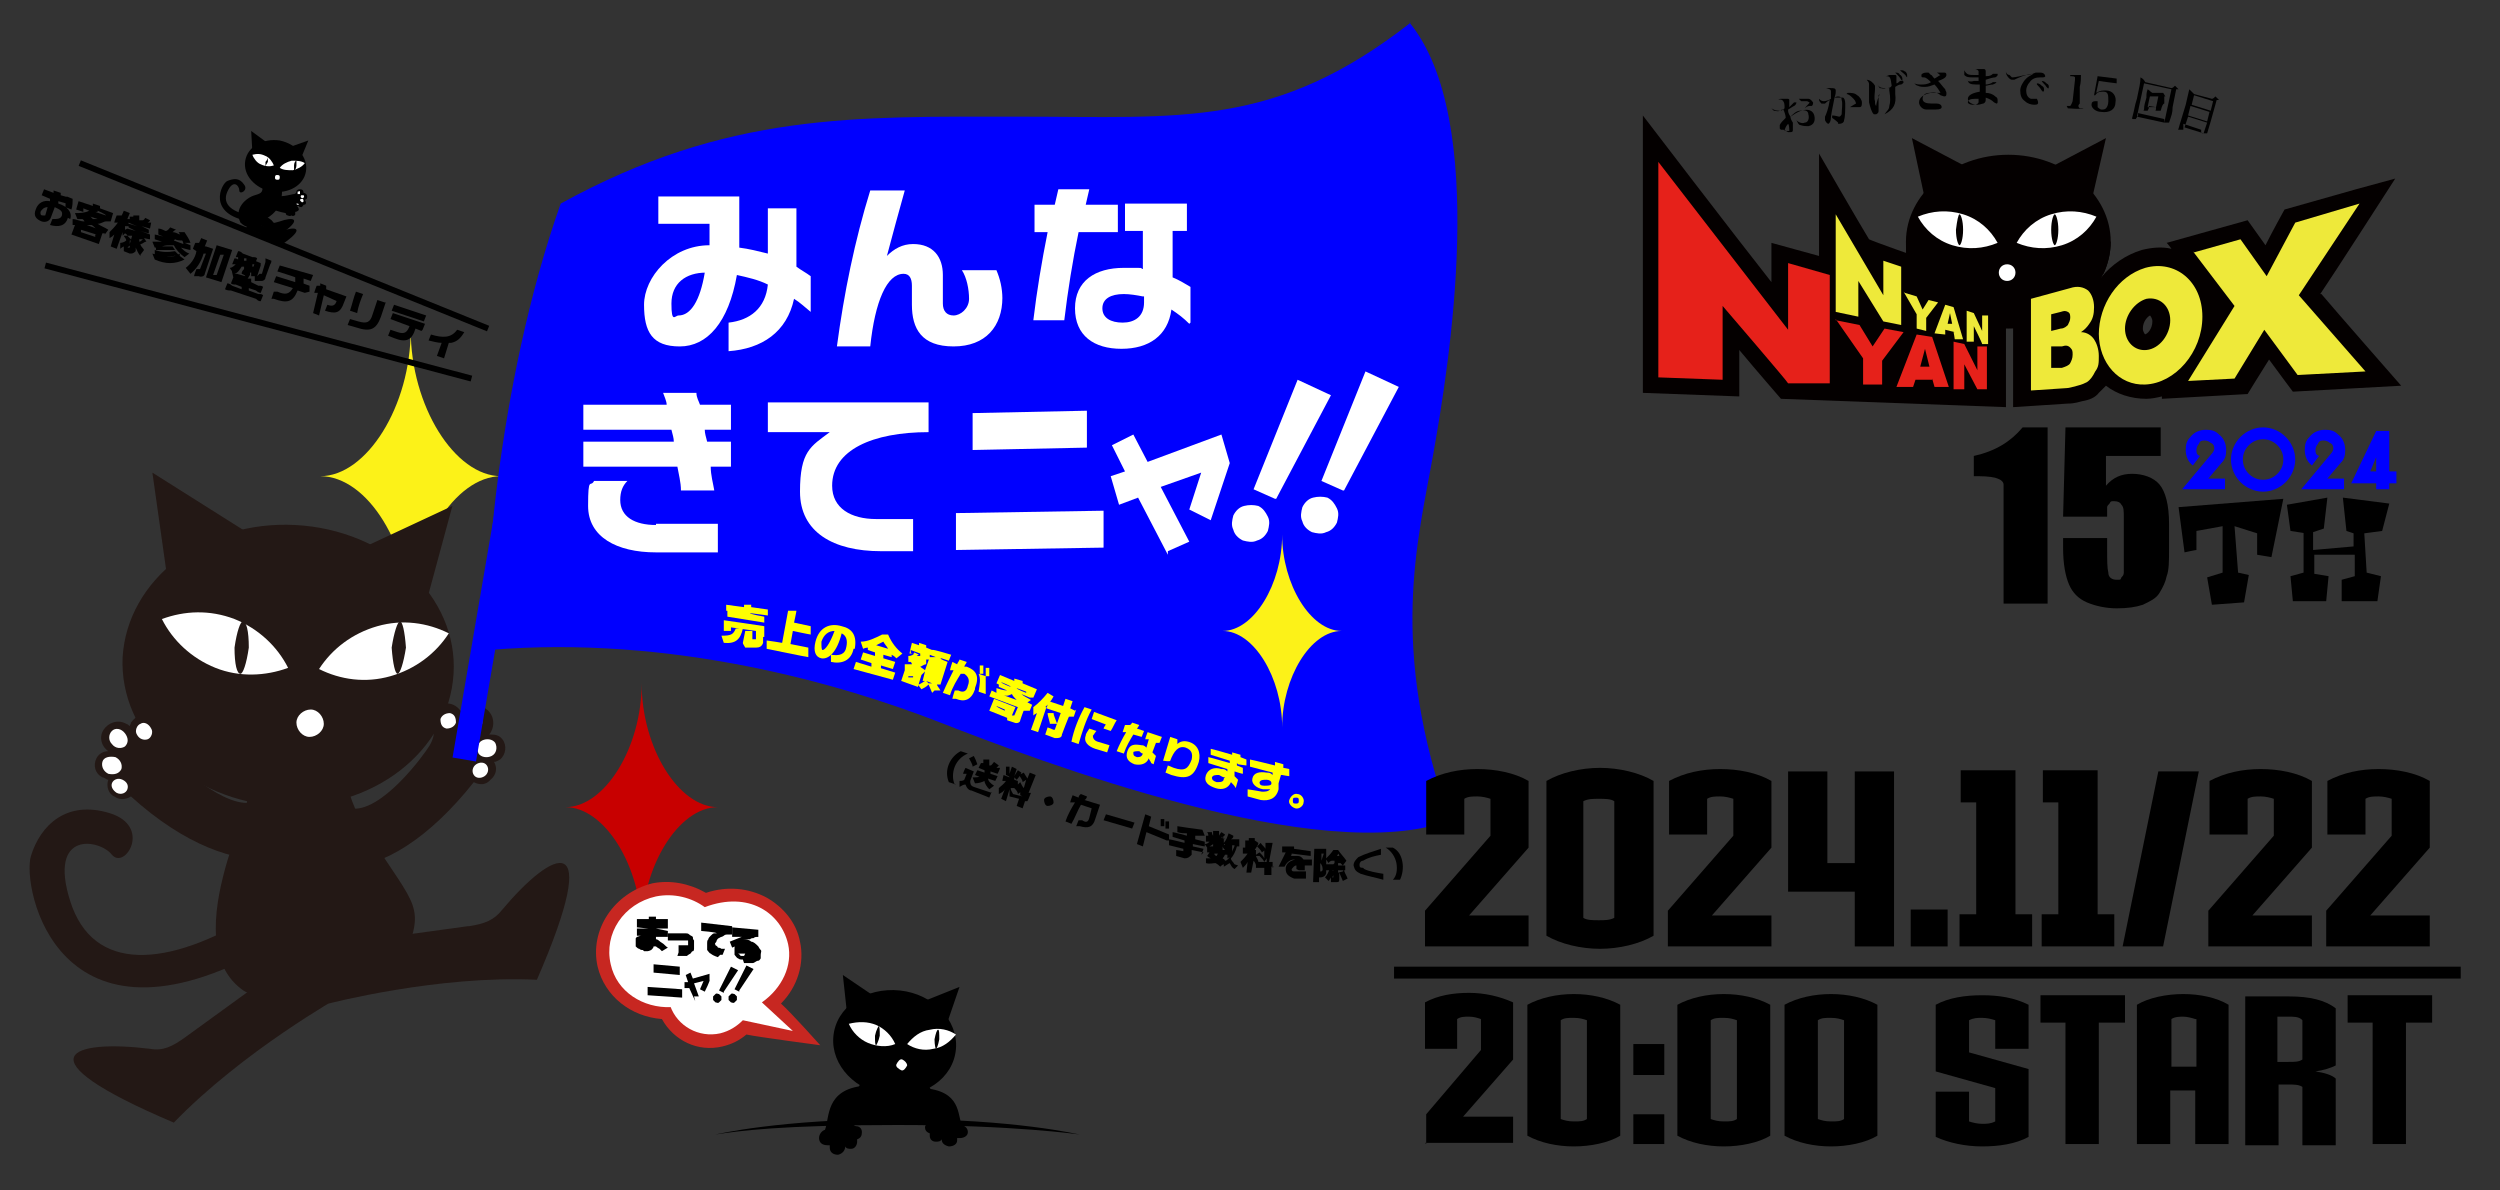<?xml version="1.0" encoding="UTF-8"?>
<svg id="_レイヤー_1" data-name="レイヤー_1" xmlns="http://www.w3.org/2000/svg" version="1.1" viewBox="0 0 210 100">
  <rect x="0" y="0" width="210" height="100" fill="#333333" stroke="none"/>
  <!-- Generator: Adobe Illustrator 29.0.1, SVG Export Plug-In . SVG Version: 2.1.0 Build 192)  -->
  <defs>
    <style>
      .st0, .st1, .st2, .st3, .st4 {
        fill: none;
      }

      .st5 {
        fill: #c80000;
      }

      .st6 {
        fill: #040000;
      }

      .st7 {
        fill: blue;
      }

      .st8 {
        fill: #231815;
      }

      .st9 {
        fill: #fff;
      }

      .st10 {
        fill: #ff0;
      }

      .st11 {
        fill: #c72721;
      }

      .st12 {
        fill: #e6211a;
      }

      .st1 {
        stroke-width: 1.8px;
      }

      .st1, .st2, .st3, .st4 {
        stroke-miterlimit: 10;
      }

      .st1, .st3, .st4 {
        stroke: #000;
      }

      .st2 {
        stroke: blue;
        stroke-width: 2px;
      }

      .st3 {
        stroke-width: .5px;
      }

      .st13 {
        fill: #fcf218;
      }

      .st14 {
        fill: #eee93a;
      }
    </style>
  </defs>
  <g>
    <polygon points="-143.7 -288.6 -143.9 -291.8 -141.4 -289.9 -143.7 -288.6"/>
    <polygon points="-136.9 -287.5 -135.7 -290.4 -138.7 -289.4 -136.9 -287.5"/>
    <path d="M-144.9-287.4c-.3,2,1.3,4,3.7,4.4,2.4.4,4.6-.9,5-3,.3-2-1.3-4-3.7-4.4-2.4-.4-4.6.9-5,3Z"/>
    <path class="st9" d="M-143.7-288.3c.2.6.7,1.1,1.3,1.4.6.3,1.3.4,1.9.2-.2-.6-.7-1.1-1.3-1.4-.6-.3-1.3-.4-1.9-.2Z"/>
    <path d="M-141.9-287.3c0,.4,0,.7,0,.7s.2-.2.3-.7c0-.4,0-.7,0-.7,0,0-.2.3-.3.7Z"/>
    <path class="st9" d="M-136.2-287c-.4.5-1,.8-1.7,1-.7.1-1.3,0-1.9-.4.4-.5,1-.8,1.7-1,.7,0,1.4,0,1.9.4Z"/>
    <path d="M-137.3-286.8c-.1.4-.2.7-.3.7,0,0,0-.3,0-.7.1-.4.2-.7.3-.7,0,0,0,.3,0,.7Z"/>
    <path class="st9" d="M-139.8-285c0-.2-.1-.4-.3-.4-.2,0-.4.1-.4.3,0,.2.1.4.3.4.2,0,.4,0,.4-.3Z"/>
    <path d="M-143.9-279.5c-2.8-.4-4.4-1.6-3.6-3.4.8-1.9,1.7-.8,1.6-.2s1.3.1.6-.9c-.7-1-1.6-.9-2.3-.4s-3,4.8,3.3,5.9"/>
    <path d="M-144.6-277.6s2.9.9,5.1,2.4c3.7-2.6,2.1-2.8.2-2.1-.7.2-.8.3-1-.1l-3.6-1.6-.6,1.5Z"/>
    <path d="M-144.3-280.4l-.6,1.4s2.9.9,5.1,2.4c3.7-2.6,2.1-2.8.2-2.1-.7.2-.8.3-1-.1-.2-.3-2.4-1.6-3.6-1.6Z"/>
    <path d="M-143.7-277.6l1.2-.4.5-.8c1.5-.9,2.4-2,2.3-4.2l-2.8-.5c-.2.8,0,1.1-1.2,1.4s-3.1,1.9-2,4c.3.4,1,.9,2,.6Z"/>
    <path d="M-140.5-282.7c.5.6,2.5.1,2.7,0,.2,0,.3-.2.3-.3,0-.2.2-.4.4-.4s.4.2.4.4,0,0,0,.1c0,0,0,0,.1,0,.2,0,.4.2.4.4s-.2.4-.4.4c.1,0,.2.2.2.3,0,.2-.2.4-.4.4s-.1,0-.2,0c0,.2-.2.3-.4.3-.3,0-.4-.2-.4-.2-1.9.4-3.3.2-4-.4"/>
    <g>
      <path class="st9" d="M-136.5-282.1c.1,0,.2-.2.1-.3,0-.1-.2-.2-.3-.1-.1,0-.2.2-.1.3,0,.1.2.2.3.1Z"/>
      <path class="st9" d="M-136.8-281.3c.1,0,.3,0,.3-.2,0-.1,0-.3-.2-.3-.1,0-.3,0-.3.2,0,.1.1.2.3.3Z"/>
      <path class="st9" d="M-137.2-281.1c.1,0,.2,0,.2-.2,0-.1,0-.2-.2-.2-.1,0-.2,0-.2.2,0,.1,0,.2.2.2Z"/>
      <path class="st9" d="M-136.9-282.6c.1,0,.1-.2,0-.3s-.2-.1-.3,0c-.1,0-.1.2,0,.3,0,0,.2,0,.3,0Z"/>
    </g>
    <path d="M-141.3-282.2c.3.8,2.3,1,2.5,1,.3,0,.4,0,.4-.1.1-.2.3-.3.5-.2.2,0,.3.3.3.6,0,0,0,0,0,.1,0,0,0,0,.1,0,.2,0,.3.3.3.6,0,.2-.3.3-.5.3,0,.1.1.3,0,.4,0,.2-.3.3-.5.2,0,0-.1,0-.1-.1-.1.1-.3.2-.5.1-.3,0-.3-.4-.3-.4-1.9-.3-3.2-1.1-3.6-1.9"/>
  </g>
  <g>
    <path d="M-170.4-279.2c-.4,1.1-1.4,1.4-2.6,1.1l.3-.9c.7.2,1.2,0,1.4-.5.2-.6-.3-.9-1.1-1.2t0,0l-.5,1.4c-.2.6-.8.9-1.4.7-.8-.3-1.2-.9-.9-1.8.3-1,1.1-1.3,2.1-1.2v-.4c.1,0-1.3-.5-1.3-.5l.3-.8,1.4.5v-.4c.1,0,1,.3,1,.3v.4c-.1,0,1.1.4,1.1.4l-.3.8-1.2-.4v.3s0,0,0,0c1.3.3,2,1.1,1.6,2.2ZM-173.4-280.8c-.5,0-.9.3-1,.7-.1.3,0,.5.3.6.1,0,.3,0,.4-.1l.4-1.2ZM-170.6-280.8c0-.5.1-1,.2-1.6l.9.3c0,.5-.1,1-.2,1.6l-.9-.3Z"/>
    <path d="M-165-276.9c0,0-.2,0-.3-.1l-.5,1.5-3.9-1.3.5-1.5c0,0-.2,0-.3,0v-.9c.5.2,1.1.3,1.7.3-.1-.1-.2-.3-.3-.4-.2,0-.4,0-.7,0l-.4-.8c.7,0,1.4,0,2.1-.3l-.9-.3-.2.5-.8-.3.4-1.3,2,.7v-.4c.1,0,1.1.3,1.1.3v.4c-.1,0,1.9.7,1.9.7l-.4,1.3-.6-.2v.3c-.4.2-.8.3-1.2.4.5.3,1,.6,1.6.8l-.6.6ZM-166.3-276.9l-2.2-.8v.3c0,0,2.1.8,2.1.8v-.3ZM-166.3-277.7c-.2-.1-.4-.3-.6-.5-.3,0-.5,0-.8,0l1.4.5ZM-166.8-279c.2,0,.4,0,.6-.1l-1.1-.4c.1.2.3.3.4.5ZM-166-280c0,0-.2,0-.3.1l1.5.5v-.2c0,0-1.2-.4-1.2-.4Z"/>
    <path d="M-159.9-273.6c-.3-.4-.5-.8-.6-1.3l-.2.5c-.1.3-.4.4-.7.3l-.8-.3.2-.7c-.3.1-.5.2-.8.3l-.2-.8c.3,0,.7-.2,1-.3-.1-.3-.3-.5-.4-.7l.6-.2h-.3c0-.1-.4.3-.4.3,0-.2,0-.3,0-.5l-.8,2.4-.8-.3.6-1.8c-.2.2-.4.4-.6.6v-.9c.4-.4.8-.9,1.2-1.4l-.6-.2.3-.8.6.2.3-.8.8.3-.3.8h.4c0,.1.1-.3.1-.3l.5.2c0-.1,0-.3,0-.4h.8v.7l.6.2c.1-.1.2-.3.3-.4l.7.4c0,.1-.2.2-.3.3l.5.2-.2.7-1.2-.4v.2c0,0,1,.3,1,.3l-.2.5-1-.3v.2c0,0,1.2.4,1.2.4l-.2.7-.6-.2.4.5c-.3.1-.5.3-.8.4.1.3.3.5.5.8l-.5.7ZM-161.8-277.6l1.2.4v-.2c0,0-.9-.3-.9-.3l.2-.5,1,.3v-.2c0,0-1.1-.4-1.1-.4l-.2.5h-.4c0,0,0,.3.1.4h0ZM-161.3-275.3c-.2.1-.4.2-.6.3h.3c0,.1.1.1.1,0v-.3ZM-161.1-275.9h-.3c0,.1.1.5.1.5l.4-1.1-.7-.2c.2.2.3.5.4.8ZM-160.1-276.1c0,.1,0,.3,0,.4.2-.1.4-.2.6-.3l-.6-.2h0Z"/>
    <path d="M-157.9-274.9h-.1l-.3-.8c.5,0,1,0,1.3,0l-1-.3.2-.7,1.8.6c0,0,.1-.1.2-.2-.5-.1-1.1-.3-1.6-.4v-.8c.4.1.7.2,1,.3.3-.1.5-.3.7-.5l.8.4c-.2.1-.4.2-.5.4.4.1.7.2,1.1.3,0-.1-.1-.2-.2-.3h.8c.3.5.6,1,.9,1.5h-.8c0,0,.8.4.8.4l-.2.7-1.2-.4c.3.3.7.6,1.1.9l-.7.5c-.7-.5-1.2-1.1-1.5-1.7l-.5-.2c-.4.2-.8.4-1.2.4.5,0,1.1,0,1.6,0l.4.5c-.9.2-1.8.1-2.8-.1v-.4ZM-154.2-273.6l.6.6c-1.3.7-2.7.6-4.4.2l-.3-.9c1.8.6,2.8.6,4,.2ZM-157.8-273.8l-.2-.7c1.2.4,2.2.4,3.2.2l.5.5c-1.1.4-2.2.3-3.4,0ZM-155.1-276l1.4.5c0-.1-.1-.3-.2-.5-.3,0-.7-.1-1-.2,0,0-.1.2-.2.2Z"/>
    <path d="M-150.4-275.1l1.1.4-1.2,3.6c-.1.4-.5.5-.8.4l-.7-.2.3-.9h.3c0,.1.2.1.2,0l.8-2.3h-.3c0,0,0,.1,0,.1-.4,1.2-1.1,2.2-1.9,3l-.6-.9c.7-.6,1.3-1.4,1.6-2.4h0c0-.1-.5-.3-.5-.3l.3-.9.5.2.3-.9.8.3-.3.9ZM-146.8-274.5l-1.6,4.7-2.2-.7,1.6-4.7,2.2.7ZM-147.9-273.9l-.5-.2-1,3,.5.2,1-3Z"/>
    <path d="M-146.7-271.3c-.1-.3-.2-.4-.3-.6.4-.1.6-.3.8-.6-.2,0-.4-.1-.5-.1l.3-.8c.2,0,.3.1.6.2v-.4c-.1,0-.2-.1-.4-.1l.3-.8c.2,0,.4.2.6.3l1.5.5c.3.1.5.1.7.2l-.3.8c-.1,0-.2,0-.4-.1v.4c0,0,.2.1.3.1l-.3.8c-.1,0-.2,0-.4-.2v.3c-.2.2-.2.3-.3.5l.5.2c0,0,0,.1-.1.3h0c0,.1,1.1.5,1.1.5.3.1.6.2.7.2l-.3.8c-.1,0-.4-.2-.7-.3l-1.1-.4v.3c-.1,0,1.4.5,1.4.5.3.1.5.1.7.2l-.3.8c-.2,0-.4-.2-.8-.3l-3.6-1.2c-.3-.1-.5-.2-.8-.2l.3-.8c.2,0,.4.2.7.3l1.4.5v-.3c.1,0-.9-.3-.9-.3-.3,0-.5-.1-.7-.2l.3-.9ZM-145.3-272.2c-.3.5-.6.8-1.1,1,.1,0,.1,0,.3,0l1.1.4v-.2c0,0-.4-.1-.4-.1,0-.2.2-.4.3-.7v-.3c.1,0-.2-.1-.2-.1ZM-145-272.9h.3c0,.1.1-.3.1-.3h-.3c0-.1-.1.3-.1.3ZM-142.8-271.2s0,0,0,.1h0q.3,0,.3,0l.6-1.8c0-.2.1-.3.1-.4l.9.3c0,.1-.1.3-.2.5l-.6,1.9c-.1.4-.3.5-.5.5-.1,0-.4,0-.7-.1-.1,0-.2,0-.4-.1,0-.3,0-.4,0-.6l-.5-.2c0-.1.1-.2.1-.4l.5-1.4c0-.2.1-.3.1-.4l.8.3c0,.1,0,.2-.1.4l-.5,1.6Z"/>
    <path d="M-136.3-268.4l-1.1-.4c-.7,1.6-1.6,1.9-3.5,1.2h-.4c0-.1.3-1,.3-1h.5c1.2.5,1.8.4,2.2-.6l-2.8-.9.3-.8,2.8.9.2-.6-2.7-.8.3-.8,4.8,1.4-.3.8-1.1-.3-.2.7,1.1.4-.2.9Z"/>
    <path d="M-131.7-267.2h0c0-.1-1.9-.8-1.9-.8l-.6,2.9-.9-.3.6-2.9-.5-.2.3-.8h.5c0,.1.1-.4.1-.4l.9.3v.5c-.1,0,2.8,1,2.8,1l-.3.9c-.5,1.5-1.2,1.7-2.7,1.2l.3-.8c.8.3,1.1.2,1.4-.6Z"/>
    <path d="M-124.5-267.1l-.7,2c-.6,1.9-1.5,2.2-3.5,1.6l-1.2-.4.3-.9,1.2.4c1.2.4,1.7.2,2.1-1l.7-2.1,1,.3ZM-128.6-265.4l-1-.3c.3-1,.5-1.9.9-2.8l1,.3c-.3.9-.6,1.8-.9,2.8Z"/>
    <path d="M-119.4-262.9l-.9-.3h0c-.6,1.8-1.4,2-3.2,1.4l-.9-.3.3-.9,1,.3c1,.3,1.4.2,1.7-.8h0c0,0-2.7-1-2.7-1l.3-.8,4.7,1.6-.3.8ZM-123.3-266.6l4.6,1.5-.3.9-4.6-1.5.3-.9Z"/>
    <path d="M-115.4-261.2l-.8,2.2-1-.3.6-1.8c-.5,0-1.2-.2-1.9-.4l.3-.9c1.8.6,2.9.5,3.7-.7l1,.3c-.5.8-1.1,1.4-2,1.6Z"/>
  </g>
  <line class="st1" x1="-168.6" y1="-287.2" x2="-109.8" y2="-263.3"/>
  <line class="st1" x1="-112.2" y1="-256.1" x2="-173.6" y2="-272.3"/>
  <g>
    <g>
      <g>
        <path class="st6" d="M177.3,20.3c0,4-3.9,7.3-8.6,7.3s-8.6-3.3-8.6-7.3"/>
        <g>
          <polygon class="st6" points="161.9 17.7 160.6 11.6 166.1 14.5 161.9 17.7"/>
          <polygon class="st6" points="175.5 17.7 176.9 11.6 171.4 14.5 175.5 17.7"/>
          <path class="st6" d="M176.7,23c.4-.9.6-1.8.6-2.7,0-4-3.9-7.3-8.6-7.3s-8.6,3.3-8.6,7.3.2,1.9.6,2.7"/>
          <path class="st9" d="M161.1,18.2c.6,1.1,1.6,2,2.9,2.4,1.3.4,2.6.3,3.8-.2-.6-1.1-1.6-2-2.9-2.4s-2.6-.3-3.8.2Z"/>
          <path class="st6" d="M164.3,19.3c0,.8.2,1.3.3,1.3s.3-.5.3-1.3c0-.8-.2-1.3-.3-1.3s-.2.5-.3,1.3Z"/>
          <path class="st9" d="M176.1,18.2c-.6,1.1-1.6,2-2.9,2.4-1.3.4-2.6.3-3.8-.2.6-1.1,1.6-2,2.9-2.4,1.3-.4,2.6-.3,3.8.2Z"/>
          <path class="st6" d="M172.9,19.3c0,.8-.2,1.3-.3,1.3s-.3-.5-.3-1.3c0-.8.2-1.3.3-1.3s.3.5.3,1.3Z"/>
        </g>
      </g>
      <path class="st9" d="M169.3,22.9c0-.4-.3-.7-.7-.7s-.7.3-.7.7.3.7.7.7.7-.3.7-.7Z"/>
    </g>
    <g>
      <path class="st6" d="M194.9,24.7c.9-1.3,6.3-9.7,6.3-9.7l-3.3.9-6,1.7s-1,1.8-1.6,3c-.5-.7-1.5-2.1-1.5-2.1l-6.8,1.9s.2.2.4.5c-.8-.2-1.7-.1-2.5.1h0c-1.3.4-2.5,1.2-3.4,2.3,0,0,0,0,0,0-.4-.4-1.4-1-2.9-.5l-4.5,1.3v10.1l4.6-.3c.2,0,.5,0,1.2-.2.6-.1,1.1-.3,1.4-.7.2-.2.4-.4.6-.6.9.7,2.1,1.1,3.4,1.1.4,0,.9-.1,1.3-.2,0,0,0,.2,0,.2l7.2-.4s1.1-1.8,1.8-2.9c.8,1.1,2,2.7,2,2.7l9.1-.5s-5.7-6.5-6.7-7.7ZM180.2,28.1s0,0,0,0c0,0-.2-.2-.2-.5,0-.6.4-1,.6-1.1,0,0,0,0,0,0,0,0,.2.2.2.5,0,.6-.4,1.1-.7,1.1Z"/>
      <path class="st6" d="M165.3,24.7h-.1s-4.1-1.2-4.1-1.2v-1.9s-3.7-1.3-4.1-1.5c-.8-1.3-4.2-7.2-4.2-7.2v8.6l-4-1.1v3.3c-3-3.8-10.8-14-10.8-14v23.3l8.1.3v-3.9c1.5,1.8,3.5,4.1,3.5,4.1l18.9.7v-8.7l-3.1-.9Z"/>
      <path class="st14" d="M170.6,25.1l3.3-.9c.6-.2,1.1-.1,1.5.2.3.3.5.8.5,1.4s-.1,1-.4,1.4c-.2.3-.4.5-.7.7.5,0,.9.3,1.1.6s.4.8.4,1.4,0,.9-.3,1.3c-.2.4-.4.7-.7.9-.2.1-.4.2-.8.3-.4.1-.7.2-.9.2l-3,.2v-7.6h0ZM172.3,27.8l.8-.2c.3,0,.5-.2.6-.3.1-.2.2-.4.2-.6s0-.4-.2-.5-.3-.1-.6,0l-.8.2v1.5h0ZM172.3,30.9h.9c.3-.1.6-.2.7-.4.1-.2.2-.4.2-.7s0-.4-.2-.6-.4-.2-.7-.1h-.9c0,.1,0,1.8,0,1.8h0Z"/>
      <path class="st14" d="M184.3,21.2l3.9-1.1,2.2,3.1,2.4-4.5,5.4-1.6-5.1,7.7,5.6,6.4-5.7.3-2.8-3.8-2.5,4.1-3.9.2,3.9-6.3-3.5-4.6Z"/>
      <path class="st14" d="M176.3,28c0,2.5,1.7,4.4,3.9,4.3,2.5-.1,4.8-2.7,4.8-5.7s-2.3-4.8-4.8-4.1c-2.3.7-3.9,3.1-3.9,5.6ZM178.5,27.6c0-1.1.8-2.2,1.8-2.5,1.1-.2,2,.6,2,1.8s-.9,2.4-2,2.5c-1,.1-1.8-.7-1.8-1.8Z"/>
      <g>
        <path class="st12" d="M154.2,26.9l2,.4,1.1,1.8,1-1.5,1.6.3-1.8,2.4v2h-1.6v-2.2l-2.3-3.3Z"/>
        <path class="st12" d="M162.3,31.9h-1.4c0,0-.2.6-.2.6h-1.4c0,0,1.7-4.4,1.7-4.4l1.3.2,1.4,4.2h-1.2s-.2-.7-.2-.7ZM162.1,30.9l-.4-1.6-.4,1.5h.9Z"/>
        <path class="st12" d="M164.1,28.7l.9.2,1.1,2.2v-2h.8v3.6h-.8s-1.1-2.1-1.1-2.1v2.1h-.9s0-3.9,0-3.9h0Z"/>
        <path class="st12" d="M139.3,13.6h0l10.9,14.1v-5.6l3.5,1v9.1h-3.5c0-.1-5.5-6.5-5.5-6.5v6.2l-5.4-.2V13.6h0Z"/>
        <path class="st14" d="M160,24.6l1,.3.5,1.1.5-.8.8.2-1,1.3v1.1l-.8-.2v-1.2l-1.1-1.9Z"/>
        <path class="st14" d="M164.2,27.9l-.8-.2v.4c-.1,0-.9-.1-.9-.1l.9-2.4.7.2.8,2.7h-.7c0-.1-.1-.6-.1-.6ZM164,27.3l-.2-1-.2.9h.5Z"/>
        <path class="st14" d="M165.2,26.1l.6.2.7,1.5v-1.3h.5v2.4h-.5c0-.1-.7-1.5-.7-1.5v1.3h-.6v-2.5Z"/>
        <path class="st14" d="M154.2,18h0l4,6.8v-2.9l1.5.5v4.9l-1.5-.3-2.1-3.4v3l-1.9-.4v-8.3h0Z"/>
      </g>
    </g>
  </g>
  <g>
    <path d="M172,35.9v14.8h-3.7v-7.9c0-1.1,0-1.8,0-2.1,0-.2-.2-.4-.5-.5-.2-.1-.8-.2-1.6-.2h-.4v-1.7c1.8-.4,3.1-1.2,4.1-2.4h2.2Z"/>
    <path d="M181.5,35.9v2.4h-4.6v2.5c.6-.7,1.3-1,2.2-1s1.8.3,2.3.9c.5.6.8,1.7.8,3.3v2.1c0,1,0,1.8-.2,2.3-.1.5-.3.9-.6,1.4s-.8.7-1.4,1c-.6.2-1.3.3-2.2.3s-1.8-.2-2.5-.5c-.7-.3-1.2-.8-1.5-1.5s-.5-1.7-.5-3.1v-.8h3.7v.9c0,1,0,1.6.1,2,0,.4.3.6.7.6s.3,0,.4-.2c.1-.1.2-.2.2-.4,0-.1,0-.7,0-1.7v-2.9c0-.6,0-.9-.2-1.1-.1-.2-.3-.3-.6-.3s-.3,0-.4.2c-.1.1-.2.2-.2.3s0,.4,0,.8h-3.7l.2-7.5h7.9Z"/>
  </g>
  <g>
    <path d="M191.8,41.9l-1,4.9-1.2-.2v-1.8c0,0-1.9-.6-1.9-.6l.3,3.9.9.2-.4,2.3-2.7.2-.4-2.3,1.3-.4v-3.9s-2.2.4-2.2.4v1.6c-.1,0-1,.2-1,.2l-.5-3.8,8.8-.7Z"/>
    <path d="M193.7,44.8l-1.3-.2-.3-2.2,3.4-.6-.3,2.6-.9.3v1.5s3.4-.3,3.4-.3v-1.1c0,0-.6-.2-.6-.2l-.3-2.8,3.9.5-.6,2.3-1.5.2.2,3.3,1.2.3-.3,2.1h-3s0-1.8,0-1.8l1.1-.3v-1.8h-3.4c0,0,0,1.6,0,1.6l1.2.2-.2,2.1h-2.8l-.2-2.1,1.1-.3v-3.5Z"/>
  </g>
  <g>
    <path class="st7" d="M186.9,40.1v1h-3.6l2.5-3c.1-.1.2-.3.2-.4s0-.4-.3-.5c-.1-.1-.3-.2-.5-.2s-.4,0-.5.3c-.1.1-.2.3-.2.5s0,.4.3.5l-.6.8c-.4-.3-.6-.8-.6-1.3s.1-.8.4-1.1c.3-.4.8-.6,1.3-.6s.8.1,1.1.4c.4.3.6.8.6,1.3s-.1.8-.4,1.1l-1.1,1.3h1.4Z"/>
    <path class="st7" d="M190.1,35.9c.7,0,1.4.3,1.9.8.5.5.8,1.2.8,1.9s-.3,1.4-.8,1.9c-.5.5-1.2.8-1.9.8s-1.4-.3-1.9-.8-.8-1.2-.8-1.9.3-1.4.8-1.9c.5-.5,1.2-.8,1.9-.8ZM190.1,40.3c.5,0,.9-.2,1.2-.5.3-.3.5-.7.5-1.2s-.2-.9-.5-1.2c-.3-.3-.7-.5-1.2-.5s-.9.2-1.2.5c-.3.3-.5.7-.5,1.2s.2.9.5,1.2c.3.3.7.5,1.2.5Z"/>
    <path class="st7" d="M196.9,40.1v1h-3.6l2.5-3c.1-.1.2-.3.2-.4s0-.4-.3-.5c-.1-.1-.3-.2-.5-.2s-.4,0-.5.3c-.1.1-.2.3-.2.5s0,.4.3.5l-.6.8c-.4-.3-.6-.8-.6-1.3s.1-.8.4-1.1c.3-.4.8-.6,1.3-.6s.8.1,1.1.4c.4.3.6.8.6,1.3s-.1.8-.4,1.1l-1.1,1.3h1.4Z"/>
    <path class="st7" d="M199.6,41.1v-.5h-2.1l2.1-4.4h1.1v3.4h.6v1h-.6v.5h-1ZM199.6,38.4l-.5,1.2h.5v-1.2Z"/>
  </g>
  <g>
    <ellipse class="st0" cx="167.8" cy="20" rx="27.8" ry="11.2"/>
    <path d="M149,9.3c.2,0,.3.1.5,0,.1,0,.2,0,.4-.2,0,0,0-.1,0-.2,0-.3-.1-.4-.2-.5,0,0-.2-.1-.3,0,0,0,0-.1.2-.1.2,0,.4,0,.5,0,.1,0,.2,0,.2.1,0,0,0,0,0,.1,0,.1,0,.2,0,.5.1-.1.2-.2.3-.3,0,0,0,0,.1-.1,0,0,.2,0,.2,0,0,0,0,0,0,0,0,0,0,.2-.2.3-.2.1-.3.2-.5.3,0,.2,0,.3.2.6.3-.2.6-.4.9-.5.6-.2,1,0,1.1.4.1.4,0,.8-.5.9-.2,0-.4,0-.7-.1-.1,0-.2-.2-.3-.4h0c.2.2.5.3.7.2.3,0,.4-.4.3-.7,0-.3-.3-.4-.7-.3-.3,0-.6.3-.8.5q0,.2.2.5c0,0,0,.1,0,.2,0,.1,0,.3,0,.4,0,.1,0,.2-.2.2,0,0,0,0-.1,0t-.1,0c-.2-.1-.3-.2-.4-.2,0,0-.1,0-.2,0,0,0,0,0-.1-.1,0,0,0-.2,0-.3.1-.2.2-.3.5-.6,0-.2-.1-.5-.2-.7-.1,0-.2,0-.2.1-.3,0-.5,0-.8-.2h0ZM150,11s0,0,0,0c0,0,.2,0,.3,0,0,0,0,0,0-.1,0,0,0-.4-.1-.5-.2.2-.3.5-.3.6ZM151.1,8.3c0,0,.1,0,.2,0,.2,0,.4,0,.6,0,.2,0,.3.2.4.3,0,.1,0,.2-.1.3,0,0,0,0-.1,0,0,0,0,0-.1,0,0,0-.2,0-.4.2h0c.2-.3.4-.4.4-.5,0,0,0,0-.2-.1-.1,0-.3,0-.5,0h0Z"/>
    <path d="M153.9,9.7c.3,0,.5.1.6.1,0,0,.1,0,.2-.2,0-.4.1-.9,0-1.2,0-.2-.1-.3-.3-.3,0,0-.2,0-.3.1-.2,1-.3,1.5-.3,1.6,0,.4-.1.5-.2.6-.1,0-.2-.1-.3-.3,0-.1,0-.2,0-.3.1-.2.3-.7.4-1.4-.2.1-.3.2-.4.3,0,0,0,0-.1,0,0,0-.2,0-.2,0,0,0-.2-.2-.2-.3,0,0,0,0,0-.1.1.1.2.2.4.2,0,0,.3,0,.6-.2,0-.2,0-.5,0-.6,0-.2-.1-.2-.4-.3,0,0,0,0,.1,0,0,0,.2,0,.3,0,.2,0,.4,0,.4.2,0,0,0,0,0,.1,0,.1,0,.2-.1.5.1,0,.2,0,.3,0,.2,0,.3,0,.4,0,.1,0,.2.2.2.5,0,.5,0,1.1-.1,1.4,0,.2-.2.3-.4.3,0,0-.1,0-.1,0t0-.1c0,0-.2-.2-.5-.4h0ZM155.2,7.8c.3,0,.6,0,.8.2.2.1.4.4.4.6,0,.2,0,.4-.2.4,0,0-.1,0-.2,0,0,0-.2,0-.6,0h0c.3-.2.5-.3.5-.3,0,0,0,0,0,0,0,0,0-.2-.2-.4-.2-.2-.4-.4-.6-.4h0Z"/>
    <path d="M157.8,8c0,.8,0,1,0,1.1t0,.2s0,0,0,0c0,.1,0,.2-.2.3,0,0-.2,0-.2,0-.2-.2-.3-.6-.4-1,0-.2,0-.5,0-.9,0-.4,0-.5,0-.6,0-.1,0-.2-.2-.4.3,0,.6.3.7.5,0,0,0,.1,0,.3,0,.3-.1.7,0,1,0,.2,0,.3.1.4,0,0,0-.3.3-1h0ZM157.9,7.4c.2,0,.3.1.5,0,.2,0,.4,0,.5-.2-.1-.7-.1-.8-.5-.8,0,0,.1,0,.3-.1.2,0,.4,0,.5,0,0,0,.1,0,.1.1,0,0,0,0,0,.2,0,0,0,.2,0,.4.1,0,.2-.1.3-.2,0,0,0,0,0,0,0,0,.1,0,.2,0,0,0,.1,0,.1.1h0c0,0,0,.1-.2.2-.1,0-.2,0-.5.2,0,.2,0,.3,0,.3,0,.2,0,.2,0,.3.1.8-.1,1.3-.9,1.7h0c.2-.3.4-.4.4-.7.1-.3.1-.7,0-1.3,0,0,0,0,0-.2-.2,0-.3,0-.3,0-.3,0-.5,0-.7-.3h0ZM159.2,6.1c.2,0,.3,0,.4.2.1,0,.2.2.2.3,0,0,0,.2,0,.2,0,0,0,0-.1-.1-.1-.2-.3-.4-.4-.5h0ZM159.6,5.9c.2,0,.3,0,.4.1.1,0,.2.2.2.3,0,0,0,.2,0,.2,0,0,0,0-.1-.1,0-.1-.3-.3-.4-.4h0Z"/>
    <path d="M162.8,6.1c.2,0,.4,0,.5,0t0,0s0,0,0,0c.1,0,.2,0,.2.2,0,0,0,.1-.1.2-.1.1-.3.2-.6.3.2.2.4.5.6.7,0,.1.1.2.1.3,0,.2,0,.3-.2.3,0,0,0,0-.3-.1-.2-.2-.5-.3-.9-.2-.4,0-.6.2-.6.5,0,.3.3.4.8.4.2,0,.2,0,.4,0,0,0,0,0,0,0,.2,0,.4.1.4.3,0,.1-.1.2-.5.2-.3,0-.6,0-.8,0-.3,0-.6-.3-.6-.6,0-.4.4-.7,1-.8.3,0,.5,0,.8,0-.1-.2-.3-.5-.5-.7-.3.1-.5.2-.8.2-.2,0-.4,0-.6-.1-.1,0-.2-.1-.3-.2h0c.2.1.4.1.6.1.2,0,.5,0,.8-.2-.2-.2-.4-.4-.6-.4-.2,0-.2,0-.2-.2,0-.1.2-.2.4-.2.2,0,.3,0,.5,0h0c0,0,0,0-.1,0-.1,0-.2,0-.2,0,0,0,0,0,.2.2.1,0,.1.1.2.2q0,0,.1.1c.2-.1.3-.2.5-.3-.1,0-.1-.1-.3-.2h0Z"/>
    <path d="M165,6.3c.2.2.4.2.7.2.2,0,.3,0,.5,0,0-.2,0-.4,0-.5,0-.1-.2-.2-.3-.2,0,0,.1,0,.3,0,.2,0,.3,0,.4,0,.1,0,.2,0,.2.2,0,0,0,0,0,.1,0,0,0,.1,0,.3.4,0,.5-.1.6-.2,0,0,0,0,.1,0,0,0,.2,0,.3,0,0,0,0,0,0,.1,0,0,0,.1-.2.2-.2,0-.5.1-.8.2,0,.1,0,.2,0,.2v.2s0,0,0,0c.2,0,.5-.1.6-.2,0,0,0,0,.1,0,0,0,.2,0,.2,0,0,0,0,0,0,0,0,0,0,.1-.3.2-.2,0-.5.1-.6.1,0,.4,0,.4,0,.6.3,0,.6.1.8.3.2.1.2.2.2.4,0,.1,0,.2-.1.2,0,0,0,0-.2-.1-.2-.2-.4-.3-.7-.4,0,0,0,0,0,.1,0,.2,0,.3-.2.4-.1,0-.3.1-.5.1-.4,0-.8-.2-.8-.5,0-.3.4-.5,1-.6h0q0,0,0-.2c0,0,0-.1,0-.2h0c0-.1,0-.1,0-.2-.2,0-.2,0-.3,0-.5,0-.7-.1-.7-.4,0,0,0,0,0-.1h0c0,.1,0,.2,0,.2,0,0,.2.1.5,0,.1,0,.2,0,.4,0,0,0,0-.4,0-.5-.1,0-.2,0-.3,0-.5,0-.7,0-.9-.4h0ZM165.9,8.3c-.4,0-.6.1-.6.3,0,.1.2.2.4.2.2,0,.4,0,.5-.2,0,0,0-.1,0-.3-.1,0-.2,0-.3,0Z"/>
    <path d="M169,6.5c.1,0,.3,0,1.1-.2.2,0,.4,0,.9-.2.2,0,.2,0,.3,0,0,0,.1,0,.1,0,0,0,.2,0,.3.1,0,0,.1.1.1.2,0,0,0,.1-.2.1,0,0,0,0-.1,0,0,0,0,0-.1,0-.4,0-.7.1-.9.4-.2.2-.3.5-.3.7,0,.3.1.6.4.7,0,0,.2,0,.3,0,0,0,0,0,0,0,0,0,0,0,0,0,0,0,.1,0,.2,0,0,0,.1.2.1.3,0,.1,0,.2-.3.2-.3,0-.6-.1-.8-.3-.3-.2-.4-.5-.4-.9,0-.3.2-.7.5-1,.2-.2.3-.2.6-.4-.6,0-1.4.4-1.6.5,0,0-.1,0-.2,0-.2,0-.5-.4-.5-.6,0,0,0,0,0-.1,0,.2.2.3.3.3ZM171.1,7c.2,0,.3.1.4.2.2.1.2.2.2.4,0,0,0,.1-.1.1,0,0,0,0-.1-.1-.1-.2-.3-.4-.4-.5h0ZM171.5,6.8c.2,0,.3.1.4.2.2.1.2.2.2.3,0,0,0,.2-.1.1,0,0,0,0-.1-.1-.1-.2-.3-.3-.4-.5h0Z"/>
    <path d="M173.6,8.9c.2,0,.2,0,.3,0,0,0,.1-.1.2-.4l.2-1.8q0-.2,0-.2c0,0,0-.1-.3-.1h-.1s0-.1,0-.1c.4,0,.7,0,.9,0,0,.3,0,.6-.1,1v1.4c-.2.2-.1.3,0,.4,0,0,0,0,.3,0h0c0,.1-1.3,0-1.3,0h0Z"/>
    <path d="M176.1,7.8c.3-.2.5-.2.8-.2.6,0,.9.5.8,1,0,.6-.5.9-1.2.8-.5,0-.9-.4-.8-.7,0-.1.1-.2.3-.2,0,0,.2,0,.2,0,0,0,0,0,0,.2,0,.1,0,.2,0,.3,0,0,.2.2.3.2.2,0,.3,0,.4-.1.1-.1.2-.3.2-.6,0-.5,0-.8-.4-.8-.3,0-.5,0-.7.3h-.1s.3-1.6.3-1.6l1.6.2v.4c-.1,0-1.5-.2-1.5-.2l-.2.9Z"/>
    <path d="M179.4,10s0,0,0,0c0,0-.2,0-.2,0-.1,0-.1,0-.1-.1.2-.7.2-1,.4-1.6.2-1,.3-1.3.3-1.8.2.1.3.2.4.4l2.2.5c.1,0,.2-.1.3-.2.1.1.2.2.3.3,0,0,0,0,0,0,0,0,0,0-.2,0l-.3,1.5c0,.5-.1.7-.3,1.3,0,0,0,0,0,0,0,0-.2,0-.3,0s-.1,0-.1-.1v-.2s-2.2-.5-2.2-.5v.2ZM179.5,9.8l2.3.5.6-2.8-2.3-.5-.6,2.8ZM180.4,9.3s0,0,0,0c0,0-.1,0-.2,0-.1,0-.2,0-.1-.1,0-.4.1-.6.2-1,0-.3,0-.4.1-.7.2.1.2.2.4.3h.6c.1,0,.1,0,.3,0,.1.1.1.2.2.3,0,0,0,0,0,0,0,0,0,0-.1,0v.6c-.1,0-.2.2-.3.6,0,0,0,0-.3,0-.1,0-.2,0-.1-.1v-.2s-.6-.1-.6-.1v.2ZM180.4,9h.7c0,.1.2-.9.2-.9h-.7c0-.1-.2.9-.2.9Z"/>
    <path d="M183.4,10.9s0,0,0,0c0,0-.1,0-.3,0-.1,0-.2,0-.1-.1.1-.4.4-1.3.6-2,.1-.5.2-.8.3-1.3.2.2.2.2.4.4l1.5.4c.1,0,.2-.1.3-.2.1.1.2.2.3.3,0,0,0,0,0,0,0,0,0,0-.2,0q-.6,2.2-.8,2.8h0s0,0,0,0c0,0-.1,0-.3,0-.1,0-.2,0-.2-.1v-.2c0,0-1.5-.5-1.5-.5v.2ZM183.8,9.8l-.3.9,1.6.5.3-.9-1.6-.5ZM184,8.9l-.2.8,1.6.5.2-.8-1.6-.5ZM185.9,8.5l-1.6-.5-.2.8,1.6.5.2-.8Z"/>
  </g>
  <path class="st13" d="M42.1,40c-3.9,0-7.6,5.9-7.6,12.3,0-6.4-3.6-12.3-7.6-12.3,3.9,0,7.6-5.9,7.6-12.3,0,6.4,3.7,12.3,7.6,12.3Z"/>
  <path class="st7" d="M118.5,1.9c-11.4,8.9-19.2,7.9-32.9,7.9-13.7,0-24.5-.4-38.5,7.3-5.4,15.2-6.7,34.2-6,37.5,15.4-1.3,29.7,2.9,37.9,6.1,8.2,3.2,32.1,12.3,42.8,8.2-5.2-14.7-2.7-23.4-1.4-30.8,1.3-7.3,4.7-28-2-36.2Z"/>
  <g>
    <path class="st0" d="M44.8,53.4c15.4-1.3,29.7,2.9,37.9,6.1,8.2,3.2,32.1,12.3,42.8,8.2"/>
    <path class="st10" d="M61.8,52.8h.6c-.2.9-.6,1.3-1.6,1.2l-.2-.6c.8,0,1-.1,1.2-.6ZM63.5,53.3v-.3c0,0-2.1-.3-2.1-.3v.3c0,0-.6,0-.6,0v-.9c.1,0,3.4.5,3.4.5v.9c-.1,0-.7,0-.7,0ZM62.4,51.5l-1.4-.2v-.5c0,0,1.5.2,1.5.2v-.2s.6,0,.6,0v.2s1.4.2,1.4.2v.5c0,0-1.5-.2-1.5-.2h0c0,.1,1.2.3,1.2.3v.5c0,0-3.1-.5-3.1-.5v-.5c0,0,1.3.2,1.3.2v-.2ZM64.1,53.6v.4c-.1.3-.3.4-.6.4h-.9c-.1-.2-.2-.3-.2-.4l.2-1h.6c0,0,0,.7,0,.7,0,0,0,0,0,0h.3c0,0,0,0,0,0v-.2s.6,0,.6,0Z"/>
    <path class="st10" d="M67.9,54.5v.7c-.1,0-3.5-.7-3.5-.7v-.7c.1,0,1.3.2,1.3.2l.5-2.7h.7c0,.1-.2,1-.2,1l1.4.3v.7c-.1,0-1.5-.3-1.5-.3l-.2,1.1,1.5.3Z"/>
    <path class="st10" d="M71.7,54.5c-.2,1-1,1.3-1.9,1.1v-.6c.7.1,1.2,0,1.3-.7.1-.5,0-.9-.4-1.1-.4,1.6-1.1,2.2-1.7,2.1-.5-.1-.7-.6-.5-1.4.3-1.2,1.2-1.6,2.2-1.3.9.2,1.3.8,1.1,1.9ZM70.1,53c-.5,0-.9.3-1.1.9,0,.4,0,.7.1.7.2,0,.6-.5,1-1.6Z"/>
    <path class="st10" d="M73.9,56.1l1.3.4-.2.6-3.3-.9.2-.6,1.3.4v-.3c0,0-.9-.3-.9-.3l.2-.6,1,.3v-.3c0,0-.6-.2-.6-.2v-.2c0,0-.2,0-.4.1l-.2-.6c.6,0,1.2-.3,1.8-.6h.5c.3.7.7,1.2,1.2,1.6l-.5.4c-.1-.1-.2-.2-.4-.3v.2c0,0-.7-.2-.7-.2v.3c0,0,1,.3,1,.3l-.2.6-1-.3v.3ZM73.6,54.2l1,.3c-.1-.2-.3-.4-.4-.6-.2.1-.4.2-.6.3Z"/>
    <path class="st10" d="M78.3,58.2c-.1-.2-.2-.5-.3-.7-.2.2-.4.3-.6.4l-.3-.4c.2,0,.4-.2.6-.3h-.2c0,0,.2-.8.2-.8l-.3.3s0,0,0,0l-.3,1-1.4-.5.3-.9h0v-.5c.2,0,.4,0,.6,0,0,0,0-.1-.1-.2,0,0-.2,0-.2,0v-.5c.1,0,.3,0,.5-.2h-.4c0-.1.2-.9.2-.9l.6.2v-.2c0,0,.6.2.6.2v.2c0,0,.5.2.5.2h0c0-.1,1.6.4,1.6.4l-.2.5-.6-.2h-.1c0,.1.6.3.6.3l-.6,1.9h-.3c0,.1.2.3.3.5h-.5ZM76.7,56.8h-.4c0-.1,0,.1,0,.1h.4c0,.1,0-.1,0-.1ZM76.9,56.3c0,0-.1,0-.2-.2,0,0-.1,0-.2,0h.4ZM76.6,54.9c0,0,.2,0,.2-.1l.4.2c0,0-.1,0-.2.1h.3c0,0,0-.2,0-.2l-.8-.3v.2ZM76.9,55.7c0,0,.1,0,.2,0h-.3c0,0,0,0,.1,0ZM77.7,56.3l.4-1.1h.3c0,0,0,0,.2,0l-.5-.2v.4c-.1,0-.3,0-.3,0v.4c-.2,0-.4.2-.5.2.1.1.3.2.4.3ZM77.8,57.2l.2.2h.3c0,0-.5-.2-.5-.2ZM78,56.8h.4c0,.1,0,0,0,0h-.4c0-.1,0,0,0,0ZM78.6,56.4h-.4c0-.1,0,0,0,0h.4c0,.1,0,0,0,0ZM78.7,56h-.4c0-.1,0,0,0,0h.4c0,.1,0,0,0,0Z"/>
    <path class="st10" d="M81.9,57.9c-.3.9-.9,1.1-1.6.8h-.3c0-.1.2-.7.2-.7h.3c.4.2.7.1.8-.4.2-.5,0-.8-.3-1h-.3c-.3.5-.7,1.1-.9,1.8l-.6-.2c.3-.7.6-1.3.9-1.9h-.3c0-.1.2-.7.2-.7l.4.2c0-.1.2-.3.2-.4l.6.2c0,.1-.2.3-.2.4h.2c.8.3,1.1.8.7,1.8ZM82.8,58.3l-.6-.2c.1-.6.2-1.1,0-1.5l.6.2c0,.4,0,.9,0,1.5ZM82.3,56.5c0-.2,0-.4,0-.6h.3c0,.3,0,.5,0,.7h-.3ZM82.8,56.7c0-.2,0-.4,0-.6h.3c0,.3,0,.5,0,.7h-.3Z"/>
    <path class="st10" d="M86.3,59.7h-.3c0-.1-.3.8-.3.8,0,.2-.3.3-.5.2l-.6-.2v-.2c0,0-1.5-.6-1.5-.6l.4-1,1.8.7-.3.7h.2c0,0,0,0,0,0l.3-.7-2.4-.9.2-.5.4.2v-.4c.3.1.6.2.9.2l-.7-.3v-.2c0,0-.2-.1-.2-.1l.3-.7,1.2.5v-.2c0,0,.7.2.7.2v.2c0,0,1.2.5,1.2.5l-.3.7h-.3c0-.1,0,0,0,0l-.7-.3c.2.2.5.3.8.5l-.3.2.4.2-.2.5ZM84.4,59.6l-.7-.3h0c0,.1.7.4.7.4h0ZM84.1,57.3h0c0,.1.8.4.8.4h0c0-.1-.8-.4-.8-.4ZM84.3,58.4l1.1.4c-.2-.2-.3-.3-.4-.5-.2.1-.4.2-.7.1ZM86.2,58.1l-.8-.3h0c0,.1.8.4.8.4h0Z"/>
    <path class="st10" d="M87.7,59.4h.2c0,0-.7,2.1-.7,2.1l-.6-.2.5-1.4c0,0-.2.1-.3.2v-.7c.4-.3.8-.7,1.2-1.2l.5.3c-.2.4-.5.7-.8,1ZM90.4,59.6l-.2.6h-.4c0-.1-.6,1.5-.6,1.5,0,.3-.3.3-.6.3l-.8-.3.2-.6.5.2c0,0,.1,0,.1,0l.5-1.4-1.2-.4.2-.6,1.2.4.2-.6.6.2-.2.6.4.2ZM88.2,60.9c0-.3-.2-.7-.2-1h.5c0,.2.2.6.3.9h-.6Z"/>
    <path class="st10" d="M91.7,59.6c-.5.9-.8,1.9-1.1,2.9l-.6-.2c.2-1,.6-2,1.1-2.9l.6.2ZM92.2,62.3l1,.3-.2.6-1-.3c-.6-.2-1-.6-.8-1.1,0-.2.2-.4.3-.6l.6.2c-.1.1-.2.3-.3.4,0,.2.1.4.4.5ZM93,60.9l-1.3-.5.2-.6,1.9.7c-.2.3-.3.6-.5.9l-.6-.2c0-.1.2-.3.2-.4Z"/>
    <path class="st10" d="M95.2,61.7c-.3.5-.6,1-.8,1.6l-.6-.2c.2-.5.5-1.1.8-1.6h-.3c0,0,.2-.6.2-.6h.4c0,0,.1,0,.2-.2l.6.2c0,0-.1.2-.2.3l.6.2-.2.5-.7-.2ZM96.7,64.1c0-.1-.2-.3-.2-.4-.2.5-.7.6-1.2.5-.5-.2-.8-.5-.6-1.1s.6-.6,1.2-.5c.1,0,.2,0,.4.2l.2-.7h-.3c0-.1.2-.6.2-.6l1.2.4-.2.5h-.3c0,0-.3.8-.3.8,0,0,.2.2.3.3l-.2.7ZM96,63.3c-.1,0-.2-.1-.3-.2-.2,0-.5,0-.5.1,0,.2,0,.3.3.4.2,0,.4,0,.5-.3h0Z"/>
    <path class="st10" d="M100.7,64c-.4,1.3-1,1.5-2.3,1.1l-.5-.2.2-.6.5.2c.9.3,1.2.1,1.5-.7.1-.5,0-.8-.5-1-.6-.2-1,.3-1.3,1.1h0c0,.1-.6,0-.6,0l.6-2,.6.2v.4c.2-.2.5-.3.9-.2.8.2,1.1.9.9,1.7Z"/>
    <path class="st10" d="M103.9,64.1v.2c0,0,.5.2.5.2v.5c-.1,0-.7-.2-.7-.2v.4c0,0,.2.2.3.3l-.2.7c-.1-.2-.2-.3-.4-.5-.2.5-.7.7-1.3.5-.6-.2-1-.5-.8-1.1.2-.5.7-.7,1.3-.5.2,0,.3,0,.5.2v-.2c0,0-1.6-.5-1.6-.5v-.5c.1,0,1.8.5,1.8.5v-.2c0,0-1.6-.5-1.6-.5v-.5c.1,0,1.8.5,1.8.5v-.2c0,0,.7.2.7.2v.2c0,0,.5.2.5.2v.5c-.1,0-.7-.1-.7-.1ZM102.9,65.3c-.2,0-.3-.1-.5-.2-.3,0-.5,0-.6.2,0,.2.1.3.4.4.3,0,.6,0,.6-.3h0Z"/>
    <path class="st10" d="M107.6,65.1l-.2.7c0,.2,0,.3,0,.5-.2.8-.8,1-1.5.9l-1.1-.3v-.6c.1,0,1.2.2,1.2.2.3,0,.5,0,.7-.2-.2,0-.4,0-.6,0-.6-.1-1-.5-.9-.9.1-.5.6-.6,1.2-.5.2,0,.3,0,.5.2v-.2c0,0-1.9-.5-1.9-.5v-.6c.1,0,2.1.5,2.1.5v-.3c0,0,.7.2.7.2v.3c0,0,.5.1.5.1v.6c-.1,0-.6-.1-.6-.1ZM106.8,65.8h0c0-.2-.2-.3-.4-.3-.3,0-.5,0-.6.2,0,.2.1.3.4.3.3,0,.6,0,.6-.2Z"/>
    <path class="st10" d="M109.5,67.4c0,.3-.4.6-.7.5s-.6-.4-.5-.7.4-.6.7-.5c.3,0,.6.4.5.7ZM109.1,67.3c0-.2,0-.3-.2-.3-.2,0-.3,0-.3.2,0,.2,0,.3.2.3.2,0,.3,0,.3-.2Z"/>
  </g>
  <g>
    <path class="st0" d="M39.8,58.6c15.4-1.3,29.7,2.9,37.9,6.1,8.2,3.2,32.1,12.3,42.8,8.2"/>
    <path d="M80.3,65.9l-.6-.2c-.2-.5-.2-1,0-1.5.2-.5.6-.9,1-1.1l.6.2c-.5.2-.9.6-1.1,1.1s-.2,1.1,0,1.5Z"/>
    <path d="M83.3,66.5l-.2.5-1.5-.6c-.2,0-.4-.2-.5-.5-.2,0-.3.1-.5.2v-.5c.1,0,.3,0,.4-.1l.2-.5h-.3c0-.1.2-.5.2-.5l.7.3-.3.8c0,.2,0,.4.3.5l1.5.5ZM81.4,63.7l.4-.2c.1.2.2.4.3.7l-.4.2c0-.2-.2-.5-.3-.7ZM82.4,65.3l-.5-.2.2-.4.6.2v-.2c0,0-.5-.2-.5-.2l.2-.4h.2s0-.2,0-.3h.5c0,.2,0,.3,0,.5h-.2s.3,0,.3,0c.1,0,.2-.2.3-.3l.4.3c0,0-.2.2-.2.2h.3c0,.1-.2.5-.2.5l-.6-.2v.2c0,0,.6.2.6.2l-.2.4-.6-.2c0,.2.2.4.5.6l-.4.3c-.2-.2-.4-.5-.4-.7-.2.1-.5.2-.8.2l-.2-.5c.3,0,.5,0,.7-.1Z"/>
    <path d="M86.3,67.3h-.2c0,0-.2.6-.2.6l-.5-.2.2-.6-.8-.2v-.4c.1,0,0,.2,0,.2,0-.2,0-.3,0-.4l-.3,1-.4-.2.3-.8c-.1.2-.3.3-.5.4v-.5c.2-.2.4-.3.6-.6h-.3c0-.1.1-.5.1-.5l.5.2h0c0-.1-.3-.2-.3-.2,0-.2,0-.5,0-.7h.3c0,.2,0,.4,0,.6l.2-.6.4.2-.2.6c.1-.2.2-.3.3-.5l.3.2c-.1.2-.2.4-.4.6l-.2-.2v.2c0,0,.3.1.3.1v.3c0,0,.2-.2.2-.2.1.2.2.4.3.5l.2-.7-.3.2c0-.2-.2-.4-.3-.6l.4-.2c.1.2.2.3.3.5l.2-.5.5.2-.6,1.5h.2c0,0-.2.5-.2.5ZM85.7,66.8v-.3c.1,0-.2.2-.2.2,0-.2-.2-.4-.3-.5h0c0,0-.3,0-.3,0,0,.2.1.3.2.5h0c0,0,.8.2.8.2Z"/>
    <path d="M88.5,67.4c0,.2-.3.3-.5.3-.2,0-.3-.3-.3-.5,0-.2.3-.3.5-.3.2,0,.3.3.3.5Z"/>
    <path d="M92.4,67.6l-.4,1.2c-.2.7-.6.8-1.3.6h-.3c0,0,.2-.5.2-.5h.3c.3.2.5.2.6-.2l.2-.8-.9-.3c-.3.5-.5,1.1-.8,1.6l-.5-.2c.2-.6.5-1.1.8-1.6h-.4c0-.1.2-.6.2-.6l.5.2c0,0,0-.2.2-.3l.5.2c0,0,0,.2-.2.3l1.3.4Z"/>
    <path d="M92.9,68.4l2.4.7-.2.5-2.4-.7.2-.5Z"/>
    <path d="M98,70.6l-1.7-.7-.3,1.2-.5-.2.7-2.5.5.2-.2.8,1.7.7v.5ZM97.8,68.8c0,.2,0,.4,0,.6h-.3c0-.3,0-.5,0-.6h.3ZM98.2,69c0,.2,0,.4,0,.6h-.3c0-.3,0-.5,0-.6h.3Z"/>
    <path d="M101.1,71.6l-1-.2v.4c-.2.2-.3.3-.6.3l-.7-.2v-.5c.1,0,.6.1.6.1,0,0,0,0,0,0v-.2c0,0-1.2-.3-1.2-.3v-.5c.1,0,1.3.3,1.3.3v-.2c0,0-1-.3-1-.3v-.4c.1,0,1.2.3,1.2.3v-.2c-.2,0-.5,0-.8-.1v-.5c.6.1,1.3.2,2.1.3l.2.5c-.3,0-.5,0-.8,0v.3c0,0,.8.2.8.2v.4c-.1,0-1-.2-1-.2v.2c0,0,.9.2.9.2l-.2.5Z"/>
    <path d="M104,72.7l-.3.3c-.2-.1-.3-.3-.4-.5-.2.1-.3.2-.5.3v-.2c-.1,0-.3.2-.3.2-.1-.1-.2-.2-.4-.3-.2,0-.5.1-.8,0v-.4c.1,0,.3,0,.4,0,0,0-.2-.1-.3-.2l.2-.3h-.2c0,0,0-.5,0-.5h.4c0,0,0,0,0,0h.1s0-.2,0-.2c-.1.1-.3.2-.5.3l-.2-.3c.2,0,.3-.1.4-.2h-.3c0,0,0-.5,0-.5h.2c0,0,0-.2-.1-.3h.4c0,0,0,.2.1.3v-.4c0,0,.5,0,.5,0v.4c0,0,.1-.2.2-.3l.3.2c0,.1-.2.2-.3.3h.2s0,.4,0,.4c.2-.2.3-.5.4-.8l.4.2c0,.1,0,.2-.2.3h.7c0,.1,0,.6,0,.6h-.2c-.1.4-.3.8-.5,1,0,.2.2.3.3.5ZM102,71.7h0c0,.1.1.2.2.2,0,0,0,0,.1-.2h-.3ZM101.9,70.3h.2c0,0,0,0,0,0h-.3ZM102.2,71.4h.7c0,.1,0,0,0,0h0c0,0-.2-.2-.2-.3v.3c0,0-.2,0-.2,0h0ZM103.1,72.1c0-.2,0-.3,0-.5,0,0,0,0,0,0h0c0,0,0,.2,0,.2h-.2c0,0-.1.2-.2.3,0,0,.2.1.2.2.2,0,.3-.2.4-.3ZM102.6,70.3h0c0,.1.3.2.3.2l-.2-.2ZM103,70.9h-.2s0,0,.1.1c0,0,0,0,0-.1ZM103.5,71s0,0,0,0c0,.2,0,.4,0,.6,0-.2.2-.4.2-.6h-.2Z"/>
    <path d="M107,72.8h-.2v.7c-.1,0-.6,0-.6,0v-.6c0,0-.7,0-.7,0v-.4c0,0,0,.2,0,.2,0-.1-.1-.3-.2-.4l-.2,1h-.4c0,0,.1-.9.1-.9-.1.2-.2.3-.4.5l-.2-.5c.2-.2.4-.4.6-.7h-.4c0,0,0-.5,0-.5h.5c0,0,0,0,0,0h-.3c0-.2,0-.4,0-.6h.3c0,.1,0,.3,0,.5v-.7c.1,0,.5,0,.5,0v.7c0-.2,0-.3,0-.5l.3.2c0,.2-.2.4-.3.6h-.3c0-.1,0,0,0,0h.4c0,0,0,.4,0,.4l.3-.2c.2.2.3.3.4.5v-.7c.1,0-.2.2-.2.2-.1-.2-.2-.3-.4-.5l.3-.3c.1.2.3.3.4.5v-.5c0,0,.6,0,.6,0l-.3,1.6h.3v.5ZM106.4,72.4v-.3c0,0-.2.3-.2.3-.1-.2-.2-.3-.4-.5h0c0,0-.3,0-.3,0,0,.1.2.3.2.5h0c0,0,.8,0,.8,0h0Z"/>
    <path d="M108.9,73v-.3c-.2,0-.3.2-.4.3,0,.1,0,.2.2.2h1c0,.1,0,.6,0,.6h-1c-.5-.2-.7-.4-.7-.8,0-.5.4-.7.8-.8,0,0,0,0-.1,0-.3,0-.6.2-.8.6h-.5c.2-.4.4-.8.6-1.2h-.3s0-.5,0-.5h.5s0,0,0,0h.5c0,.1,0,.2,0,.2l1.4.2v.4c0,0-1.6-.2-1.6-.2,0,0,0,.2-.1.2.2,0,.4,0,.6,0,.3,0,.4.2.5.3.1,0,.2,0,.4,0h.3s0,.5,0,.5h-.3c0,0-.2,0-.3,0v.4c0,0-.5,0-.5,0Z"/>
    <path d="M112.9,73c0,.3.2.5.3.8l-.4.2c-.1-.2-.2-.5-.3-.7v.6c0,.2-.1.2-.3.2h-.4s0-.4,0-.4c0,0-.1.2-.2.3l-.3-.3c.2-.2.3-.5.4-.7l.4.2c0,.2-.1.3-.2.5h.1s0,0,0,0v-.6s-.6,0-.6,0c0,0,0,.2,0,.2,0,.2-.2.4-.5.4h-.1s0,.4,0,.4h-.5s.1-2.8.1-2.8h1c0,0,0,.5,0,.5v.3c.2-.2.4-.4.6-.7h.4c.2.3.5.6.7.9l-.3.4c0,0-.2-.2-.2-.2h0c0,0-.2,0-.2,0v.2s.6,0,.6,0v.4s-.6,0-.6,0v.2s.4-.1.4-.1ZM111.1,73.1c0-.2,0-.4-.2-.6v.7s0,0,0,0c0,0,.1,0,.1,0ZM111,71.7v.6s.2-.6.2-.6h-.2ZM112.1,72.5v-.2s-.2,0-.2,0h0c0,0-.2,0-.3.2l-.2-.3v.3c0,.2,0,.3,0,.5v-.4s.6,0,.6,0ZM112.5,71.9c0,0,0-.1-.1-.2,0,0,0,.1-.1.2h.3Z"/>
    <path d="M114.6,73c.4.2,1,.3,1.6.4v.5c-.7-.2-1.3-.3-1.9-.5-.4-.2-.5-.3-.6-.7,0-.3.2-.5.4-.7.6-.3,1.3-.5,1.9-.7v.5c-.5.1-1,.2-1.5.5-.2,0-.3.2-.3.3,0,.2,0,.3.3.3Z"/>
    <path d="M116.4,71.2h.6c.4.2.7.6.8,1.2.1.5,0,1.1-.2,1.5h-.6c.3-.3.4-.8.3-1.4-.1-.5-.4-1-.9-1.3Z"/>
  </g>
  <g>
    <path class="st8" d="M32,73.8c-4.3-.8-6.5.9-6.5.9-1.2.6-2.5,1.3-3.9,2-7.6,4.7-13.8,5-15.7-1s2.5-5.2,3.5-3.9c1.1,1.3,3.4-2.4-.2-3.5-3.6-1.1-5.8,1-6.6,3.6-.8,2.6,2.2,17.6,19.9,7.7"/>
    <path class="st8" d="M39.3,77.8l-12.4,1.7.7,4.8s9.2-2.4,17.5-2c5.7-13.1,1.3-10.9-2.9-5.9-.7.9-1.5,1.2-2.8,1.4Z"/>
    <path class="st8" d="M15.6,87.1l10.2-7.4,2.8,4s-8.2,4.6-14,10.6c-13.2-5.6-8.5-7-2-6.2,1.1.2,1.9-.2,3-1Z"/>
    <g>
      <polygon class="st8" points="35.4 52.1 38 42.5 29 46.7 35.4 52.1"/>
      <polygon class="st8" points="14.2 49.6 12.8 39.7 21.2 45 14.2 49.6"/>
      <path class="st8" d="M10.3,55.2c-.3,6.5,5.6,12.1,13.3,12.5,7.7.4,14.1-4.6,14.5-11.1s-5.6-12.1-13.3-12.5c-7.7-.4-14.1,4.6-14.5,11.1Z"/>
      <path class="st9" d="M13.6,52c.9,1.8,2.5,3.3,4.5,4.1,2,.8,4.2.7,6.1,0-.9-1.8-2.5-3.3-4.5-4.1-2.1-.8-4.2-.7-6.1,0Z"/>
      <path class="st8" d="M19.7,54.4c0,1.4.2,2.2.5,2.2.2,0,.5-.8.7-2.2,0-1.4-.2-2.2-.5-2.2-.2,0-.5.8-.7,2.2Z"/>
      <path class="st9" d="M37.7,53.2c-1.1,1.7-2.8,3-4.9,3.6s-4.2.3-6-.6c1.1-1.7,2.8-3,4.9-3.6,2.1-.6,4.2-.3,6,.6Z"/>
      <path class="st8" d="M34.1,54.4c-.2,1.3-.5,2.2-.7,2.2-.2,0-.4-.8-.5-2.2.2-1.3.5-2.2.7-2.2.2,0,.4.8.5,2.2Z"/>
      <path class="st9" d="M27.2,60.8c0-.6-.5-1.2-1.1-1.2-.6,0-1.2.5-1.2,1.1,0,.6.5,1.2,1.1,1.2.6,0,1.2-.5,1.2-1.1Z"/>
    </g>
    <g>
      <path class="st8" d="M29.4,67.9c2.6.5,6.3-4.6,6.7-5.3s.4-1.2.2-1.4c-.3-.6-.2-1.3.3-1.8.6-.5,1.5-.4,2,.2,0,0,.2.2.2.3,0-.1.2-.2.3-.3.6-.5,1.5-.4,2,.2.5.6.4,1.4,0,1.9.4,0,.8,0,1.1.4.4.5.3,1.3-.2,1.7-.2.1-.3.2-.5.2.3.5.2,1.1-.3,1.5-.6.7-1.4.2-1.4.2-3.8,4.8-7.7,7.1-10.6,7.1"/>
      <path class="st9" d="M40.4,61.1c.2-.4.1-.9-.2-1.1-.4-.2-.8,0-1.1.4-.2.4-.1.9.2,1.1.4.2.8,0,1.1-.4Z"/>
      <path class="st9" d="M41.3,63.5c.4-.2.5-.7.3-1.1-.2-.3-.7-.4-1.1-.2-.4.2-.5.7-.3,1.1.2.3.7.4,1.1.2Z"/>
      <path class="st9" d="M40.7,65.2c.3-.2.4-.6.2-.9s-.6-.3-.9-.1c-.3.2-.4.6-.2.9.2.3.6.3.9.1Z"/>
      <path class="st9" d="M38.3,60.7c0-.4-.1-.7-.5-.8-.4,0-.7.2-.8.5,0,.4.1.7.5.8.4,0,.7-.2.8-.5Z"/>
    </g>
    <g>
      <path class="st8" d="M21.5,67.3c-2.4,1-7-3.5-7.5-4-.5-.6-.6-1.1-.5-1.4.2-.6,0-1.4-.6-1.7-.7-.4-1.5-.1-1.9.5,0,.1-.1.2-.1.3,0,0-.2-.2-.3-.2-.7-.4-1.5-.1-1.9.5-.4.6-.2,1.4.4,1.8-.4,0-.8.2-1,.6-.3.6-.1,1.3.5,1.6.2,0,.3.2.5.2-.2.5,0,1.2.5,1.4.7.5,1.4,0,1.4,0,4.5,4.1,8.9,5.6,11.7,5.2"/>
      <path class="st9" d="M9.4,62.5c-.3-.3-.3-.8,0-1.1.3-.3.8-.2,1.1.2.3.4.3.8,0,1.1-.3.2-.8.2-1.1-.2Z"/>
      <path class="st9" d="M9.1,65c-.4-.2-.6-.6-.5-1s.6-.5,1.1-.4c.4.2.6.6.5,1-.2.4-.6.5-1.1.4Z"/>
      <path class="st9" d="M9.8,66.6c-.3-.2-.5-.5-.4-.8.1-.3.5-.5.9-.3s.5.5.4.8c-.1.3-.5.5-.9.3Z"/>
      <path class="st9" d="M11.5,61.7c-.2-.3,0-.8.3-.9.3-.2.7,0,.9.4.2.3,0,.8-.3.9-.3.1-.7,0-.9-.4Z"/>
    </g>
    <path class="st8" d="M21,65.8c-.4,3-.5,1.9-1.9,6.5-1,3.4-2,8.4,1.2,10.8,3.2,2.4,13.3-1.8,13.3-1.8,0,0-1.8,4.2.2-.5,2-4.8,1.2-4.4-2.8-10.7-2.7-4.3-1.8-6.3-1.8-6.3"/>
  </g>
  <line class="st2" x1="44.5" y1="31.7" x2="39" y2="63.8"/>
  <path class="st13" d="M112.7,53c-2.6,0-5,3.9-5,8.1,0-4.2-2.4-8.1-5-8.1,2.6,0,5-3.9,5-8.1,0,4.2,2.4,8.1,5,8.1Z"/>
  <path class="st5" d="M60.3,67.8c-3.3,0-6.4,5-6.4,10.4,0-5.4-3.1-10.4-6.4-10.4,3.3,0,6.4-5,6.4-10.4,0,5.4,3.1,10.4,6.4,10.4Z"/>
  <g>
    <polygon points="21.2 12.8 21.1 11 22.6 12.1 21.2 12.8"/>
    <polygon points="25.2 13.5 25.9 11.8 24.2 12.4 25.2 13.5"/>
    <path d="M20.6,13.5c-.2,1.2.8,2.3,2.2,2.6,1.4.2,2.7-.5,2.9-1.7.2-1.2-.8-2.3-2.2-2.6-1.4-.2-2.7.5-2.9,1.7Z"/>
    <path class="st9" d="M21.2,13c.1.3.4.7.7.8.4.2.8.2,1.1.1-.1-.3-.4-.7-.7-.8-.4-.2-.7-.2-1.1-.1Z"/>
    <path d="M22.3,13.6c0,.2,0,.4,0,.4s0-.1.2-.4c0-.2,0-.4,0-.4,0,0,0,.2-.2.4Z"/>
    <path class="st9" d="M25.6,13.7c-.2.3-.6.5-1,.6-.4,0-.8,0-1.1-.2.2-.3.6-.5,1-.6.4,0,.8,0,1.1.2Z"/>
    <path d="M24.9,13.9c0,.2-.1.4-.2.4,0,0,0-.2,0-.4,0-.2.1-.4.2-.4,0,0,0,.2,0,.4Z"/>
    <path class="st9" d="M23.5,14.9c0-.1,0-.2-.2-.2-.1,0-.2,0-.2.2,0,.1,0,.2.2.2.1,0,.2,0,.2-.2Z"/>
    <path d="M21.2,18.1c-1.6-.2-2.6-.9-2.1-2,.5-1.1,1-.5,1-.1s.8,0,.4-.5c-.4-.6-.9-.5-1.4-.3s-1.8,2.8,1.9,3.4"/>
    <path d="M20.7,19.2s1.7.5,2.9,1.4c2.2-1.5,1.2-1.6.1-1.2-.4.1-.5.2-.6,0l-2.1-.9-.4.8Z"/>
    <path d="M20.9,17.6l-.4.8s1.7.5,2.9,1.4c2.2-1.5,1.2-1.6.1-1.2-.4.1-.5.2-.6,0-.1-.2-1.4-1-2.1-.9Z"/>
    <path d="M21.3,19.2l.7-.3.3-.5c.9-.5,1.4-1.2,1.4-2.5l-1.6-.3c-.1.5,0,.6-.7.8s-1.8,1.1-1.2,2.3c.2.2.6.5,1.2.4Z"/>
    <path d="M23.1,16.3c.3.4,1.4,0,1.6,0,.1,0,.2-.1.2-.2,0-.1.1-.2.3-.2s.3.1.3.3,0,0,0,0c0,0,0,0,0,0,.1,0,.3.1.3.3s0,.2-.2.3c0,0,.1.1.1.2,0,.1,0,.2-.2.2s0,0,0,0c0,0-.1.2-.2.2-.2,0-.2-.1-.2-.1-1.1.2-1.9,0-2.4-.2"/>
    <g>
      <path class="st9" d="M25.5,16.6c0,0,.1-.1,0-.2,0,0-.1,0-.2,0,0,0-.1.1,0,.2,0,0,.1.1.2,0Z"/>
      <path class="st9" d="M25.3,17c0,0,.2,0,.2-.1,0,0,0-.2-.1-.2,0,0-.2,0-.2.1,0,0,0,.1.2.2Z"/>
      <path class="st9" d="M25,17.2c0,0,.1,0,.1,0,0,0,0-.1-.1-.1,0,0-.1,0-.1,0,0,0,0,.1.1.1Z"/>
      <path class="st9" d="M25.2,16.3c0,0,0-.1,0-.2s-.1,0-.2,0c0,0,0,.1,0,.2,0,0,.1,0,.2,0Z"/>
    </g>
    <path d="M22.7,16.5c.2.5,1.3.6,1.5.6.2,0,.2,0,.2,0,0-.1.2-.2.3-.1.1,0,.2.2.2.3,0,0,0,0,0,0,0,0,0,0,0,0,.1,0,.2.2.2.3,0,.1-.2.2-.3.2,0,0,0,.2,0,.2,0,.1-.2.2-.3.1,0,0,0,0,0,0,0,0-.2.1-.3,0-.2,0-.2-.2-.2-.2-1.1-.2-1.8-.6-2.1-1.1"/>
  </g>
  <g>
    <path d="M5.7,18.3c-.2.7-.8.8-1.5.6l.2-.5c.4,0,.7,0,.8-.3.1-.4-.2-.5-.6-.7t0,0l-.3.8c-.1.4-.5.5-.8.4-.5-.2-.7-.5-.5-1,.2-.6.7-.8,1.2-.7v-.2c0,0-.7-.3-.7-.3l.2-.5.8.3v-.2c0,0,.6.2.6.2v.2c0,0,.7.2.7.2l-.2.5-.7-.2v.2s0,0,0,0c.7.2,1.2.7,1,1.3ZM4,17.4c-.3,0-.5.2-.6.4,0,.2,0,.3.2.3,0,0,.2,0,.2,0l.2-.7ZM5.5,17.4c0-.3,0-.6.1-.9l.5.2c0,.3,0,.6-.1.9l-.5-.2Z"/>
    <path d="M8.8,19.6c0,0-.1,0-.2,0l-.3.9-2.3-.8.3-.8c0,0-.1,0-.2,0v-.5c.3,0,.6.2,1,.2,0,0-.1-.2-.2-.2-.1,0-.3,0-.4,0l-.2-.5c.4,0,.8,0,1.2-.2l-.5-.2v.3c0,0-.6-.2-.6-.2l.2-.7,1.2.4v-.2c0,0,.6.2.6.2v.2c0,0,1.1.4,1.1.4l-.2.7h-.4c0-.1,0,0,0,0-.2,0-.4.2-.7.2.3.2.6.3.9.5l-.3.4ZM8.1,19.7l-1.3-.4v.2c0,0,1.2.4,1.2.4v-.2ZM8.1,19.2c-.1,0-.2-.2-.4-.3-.2,0-.3,0-.4,0l.8.3ZM7.8,18.4c.1,0,.2,0,.4,0l-.6-.2c0,0,.2.2.3.3ZM8.2,17.8c0,0,0,0-.2,0l.9.3h0c0-.1-.7-.4-.7-.4Z"/>
    <path d="M11.8,21.5c-.2-.2-.3-.5-.4-.7v.3c-.2.2-.3.2-.5.2l-.5-.2v-.4c0,0-.2.1-.3.2v-.5c0,0,.3,0,.5-.2,0-.2-.2-.3-.2-.4h.3c0-.1-.2-.2-.2-.2l-.2.2c0-.1,0-.2,0-.3l-.5,1.4-.5-.2.3-1c-.1.1-.2.2-.4.3v-.5c.2-.2.5-.5.7-.8h-.3c0-.1.2-.6.2-.6h.4c0,.1.2-.4.2-.4l.5.2-.2.5h.2c0,0,0-.2,0-.2h.3s0,0,0-.1h.5v.4h.3c0,0,.1,0,.2-.2l.4.2c0,0,0,.1-.2.2h.3c0,0-.1.5-.1.5l-.7-.2h0c0,0,.6.3.6.3v.3c-.1,0-.7-.2-.7-.2h0c0,0,.8.3.8.3v.4c-.1,0-.5-.1-.5-.1l.2.3c-.2,0-.3.2-.5.2,0,.2.2.3.3.5l-.3.4ZM10.7,19.2l.7.2h0c0,0-.6-.3-.6-.3v-.3c.1,0,.7.2.7.2h0c0,0-.7-.3-.7-.3v.3c0,0-.3,0-.3,0,0,.1,0,.2,0,.3h0ZM11,20.6c-.1,0-.2.1-.3.2h.2c0,0,0,0,0,0v-.2ZM11.1,20.2h-.2c0,0,0,.3,0,.3l.2-.7h-.4c0,0,.2.2.3.3ZM11.7,20.1c0,0,0,.2,0,.2.1,0,.2-.1.3-.2h-.4c0-.1,0,0,0,0Z"/>
    <path d="M13,20.8h0l-.2-.5c.3,0,.6,0,.8,0l-.6-.2v-.4c.1,0,1.2.3,1.2.3,0,0,0,0,0,0-.3,0-.6-.2-.9-.3v-.5c.2,0,.4.1.6.2.2,0,.3-.2.4-.3l.5.2c-.1,0-.2.1-.3.2.2,0,.4.1.6.2,0,0,0-.1-.1-.2h.5c.2.3.4.6.5.9h-.5c0,0,.5.2.5.2v.4c-.1,0-.8-.2-.8-.2.2.2.4.4.7.5l-.4.3c-.4-.3-.7-.6-.9-1h-.3c-.2,0-.4,0-.7.1.3,0,.6,0,.9,0l.2.3c-.5,0-1,0-1.6,0v-.2ZM15.1,21.5l.4.3c-.8.4-1.6.4-2.5,0l-.2-.5c1.1.3,1.7.4,2.3,0ZM13,21.4v-.4c.6.2,1.1.2,1.7.1l.3.3c-.6.2-1.3.2-2,0ZM14.6,20.2l.8.3c0,0,0-.2-.1-.3-.2,0-.4,0-.6-.1,0,0,0,0-.1.1Z"/>
    <path d="M17.3,20.7l.6.2-.7,2.1c0,.2-.3.3-.5.2h-.4c0-.1.2-.6.2-.6h.2c0,0,0,0,.1,0l.5-1.3h-.2c0,0,0,0,0,0-.2.7-.6,1.3-1.1,1.7l-.4-.5c.4-.3.8-.8.9-1.4h0c0,0-.3-.2-.3-.2l.2-.5h.3c0,.1.2-.4.2-.4l.5.2-.2.5ZM19.5,21l-.9,2.7-1.3-.4.9-2.7,1.3.4ZM18.8,21.4h-.3c0,0-.6,1.7-.6,1.7h.3c0,0,.6-1.7.6-1.7Z"/>
    <path d="M19.5,22.9c0-.2-.1-.2-.2-.4.2,0,.4-.2.5-.3-.1,0-.2,0-.3,0l.2-.5c0,0,.2,0,.3.1v-.2c0,0-.1,0-.2,0l.2-.5c.1,0,.2,0,.4.2l.8.3c.2,0,.3,0,.4.1l-.2.5c0,0,0,0-.2,0v.2c0,0,.1,0,.2,0l-.2.5c0,0-.1,0-.2,0v.2c-.1.1-.1.2-.2.3h.3c0,.2,0,.2,0,.3h0c0,0,.6.3.6.3.2,0,.3,0,.4.1l-.2.5c0,0-.2,0-.4-.2l-.6-.2v.2c0,0,.8.3.8.3.2,0,.3,0,.4.1l-.2.5c-.1,0-.2,0-.4-.2l-2.1-.7c-.2,0-.3,0-.5-.1l.2-.5c0,0,.2,0,.4.2l.8.3v-.2c0,0-.5-.2-.5-.2-.2,0-.3,0-.4-.1l.2-.5ZM20.3,22.4c-.2.3-.3.5-.6.6,0,0,0,0,.2,0l.7.2h0c0-.1-.3-.2-.3-.2,0-.1,0-.2.2-.4v-.2c0,0-.1,0-.1,0ZM20.5,21.9h.2c0,0,0-.2,0-.2h-.2c0,0,0,.2,0,.2ZM21.8,23s0,0,0,0h0q.2,0,.2,0l.3-1c0-.1,0-.2,0-.3l.5.2c0,0,0,.2-.1.3l-.4,1.1c0,.2-.2.3-.3.3,0,0-.2,0-.4,0,0,0,0,0-.2,0,0-.2,0-.2,0-.4h-.3c0-.2,0-.2,0-.3l.3-.8c0,0,0-.2,0-.2l.5.2c0,0,0,.1,0,.2l-.3.9Z"/>
    <path d="M25.6,24.6l-.6-.2c-.4,1-.9,1.1-2,.7h-.2c0,0,.2-.6.2-.6h.3c.7.3,1,.2,1.3-.3l-1.6-.5.2-.5,1.6.5v-.4c.1,0-1.5-.5-1.5-.5l.2-.5,2.8.8-.2.5-.6-.2v.4c-.1,0,.5.2.5.2v.5Z"/>
    <path d="M28.3,25.3h0c0,0-1.1-.5-1.1-.5l-.4,1.7-.5-.2.4-1.7h-.3c0-.1.2-.6.2-.6h.3c0,0,0-.2,0-.2l.5.2v.3c0,0,1.7.6,1.7.6l-.2.5c-.3.9-.7,1-1.6.7l.2-.5c.5.2.7,0,.8-.4Z"/>
    <path d="M32.4,25.4l-.4,1.2c-.4,1.1-.9,1.3-2.1.9l-.7-.2.2-.5.7.2c.7.2,1,.1,1.2-.6l.4-1.2.6.2ZM30,26.3l-.6-.2c.2-.6.3-1.1.5-1.6l.6.2c-.2.5-.4,1-.5,1.6Z"/>
    <path d="M35.4,27.8l-.5-.2h0c-.3,1-.8,1.2-1.8.8l-.5-.2.2-.5.6.2c.6.2.8,0,1-.5h0c0,0-1.6-.6-1.6-.6l.2-.5,2.7.9-.2.5ZM33.1,25.6l2.7.9-.2.5-2.7-.9.2-.5Z"/>
    <path d="M37.7,28.8l-.4,1.3-.6-.2.4-1.1c-.3,0-.7-.1-1.1-.2l.2-.5c1,.3,1.7.3,2.2-.4l.6.2c-.3.5-.6.8-1.1.9Z"/>
  </g>
  <line class="st3" x1="6.7" y1="13.7" x2="41" y2="27.6"/>
  <line class="st3" x1="39.6" y1="31.8" x2="3.8" y2="22.3"/>
  <line class="st4" x1="117.1" y1="81.7" x2="206.7" y2="81.7"/>
  <g>
    <polygon points="71.2 85.6 70.8 81.9 73.9 84 71.2 85.6"/>
    <polygon points="79.4 86.4 80.6 82.9 77.1 84.3 79.4 86.4"/>
    <path d="M70,87.1c-.2,2.4,1.9,4.6,4.7,4.9,2.9.3,5.4-1.4,5.6-3.9.2-2.4-1.9-4.6-4.7-4.9-2.9-.3-5.4,1.4-5.6,3.9Z"/>
    <path class="st9" d="M71.3,86c.3.7.9,1.3,1.6,1.6s1.6.4,2.3.1c-.3-.7-.9-1.3-1.6-1.6s-1.5-.3-2.3-.1Z"/>
    <path d="M73.5,87c0,.5,0,.8.1.8,0,0,.2-.3.3-.8,0-.5,0-.8-.1-.8,0,0-.2.3-.3.8Z"/>
    <path class="st9" d="M80.3,86.9c-.5.6-1.1,1.1-1.9,1.2-.8.2-1.6,0-2.2-.4.5-.6,1.1-1.1,1.9-1.2.8-.2,1.6,0,2.2.4Z"/>
    <path d="M78.9,87.3c-.1.5-.2.8-.3.8,0,0-.1-.3-.1-.8.1-.5.2-.8.3-.8s.1.3.1.8Z"/>
    <path class="st9" d="M76.2,89.5c0-.2-.2-.4-.4-.5s-.4.2-.5.4.2.4.4.5.4-.2.5-.4Z"/>
  </g>
  <g>
    <path class="st11" d="M59.3,75c1.8-.6,3.6-.4,5.1.4,1.4.8,2.5,2.1,2.8,3.7.4,1.8-.2,3.8-1.6,5.2.8.7,3.3,3.5,3.3,3.5,0,0-5.3-.7-6.2-.9-.6.5-1.2.8-2,1-2.1.5-4.1-.5-5.1-2.3-2.6-.2-4.8-1.9-5.4-4.4-.7-3.1,1.4-6.2,4.6-7,1.5-.3,3.1,0,4.5.8Z"/>
    <path class="st9" d="M56.3,84.5c.6,1.7,2.4,2.7,4.2,2.3.8-.2,1.4-.6,1.9-1.1l4.2.9-2.6-2.4c1.7-1.2,2.6-3.1,2.2-4.9-.6-2.6-3.3-4.5-7-3.1-1.1-.8-2.6-1.2-4.1-.9-2.7.6-4.4,3.1-3.8,5.7.5,2.3,2.7,3.7,5.1,3.6Z"/>
  </g>
  <path d="M72.7,92.6c-1.5.3-1.2,1.6-1.1,1.8,0,0,.2.2.3.2.3,0,.5.2.5.5,0,.3-.1.5-.4.6,0,0,0,.2,0,.2,0,.3-.2.6-.5.6-.2,0-.4,0-.5-.2,0,.3-.2.6-.6.7-.4,0-.7-.2-.7-.6v-.2c0,0-.1,0-.2,0-.4,0-.7-.2-.7-.6,0-.3.2-.6.5-.7,0,0,0,0,0,0,.4-1,0-3.4,3.3-3.7"/>
  <path d="M77.4,92.6c1.5.3,1.2,1.3,1.1,1.5s-.2.2-.3.2c-.3,0-.5.2-.5.4,0,.2.1.4.4.5,0,0,0,.1,0,.2,0,.3.2.5.5.5.2,0,.4,0,.5-.2,0,.3.2.5.6.6.4,0,.7-.2.7-.5v-.2c0,0,.1,0,.2,0,.4,0,.7-.2.7-.5,0-.3-.2-.5-.5-.6,0,0,0,0,0,0-.4-.8,0-2.9-3.3-3.1"/>
  <path d="M90.7,95.3c0,0-5.5-.8-15.3-.8s-13.4.5-15.3.8h0c0,0,5.4-1.3,15.3-1.3,9.9,0,15.2,1.3,15.3,1.3h0Z"/>
  <path d="M70.9,94.5c.3-1.3.8-2.5,1.4-3.5h5.6c.6,1,1,2.2,1.4,3.5-1.3,0-2.7,0-4.2,0s-2.9,0-4.2,0Z"/>
  <path d="M60.6,83.7c0,0,0,.2,0,.3,0,0-.1.1-.2.2s-.2,0-.3,0c0,0-.1-.1-.2-.2,0,0,0-.2,0-.3,0,0,.1-.1.2-.2s.2,0,.3,0c0,0,.1.1.2.2ZM60.8,83.4l-.4-.2,1-2,.6.3-1.2,1.8Z"/>
  <path d="M61.9,83.7c0,0,0,.2,0,.3,0,0-.1.1-.2.2s-.2,0-.3,0c0,0-.1-.1-.2-.2,0,0,0-.2,0-.3,0,0,.1-.1.2-.2s.2,0,.3,0c0,0,.1.1.2.2ZM62.1,83.3l-.4-.2,1-2,.6.3-1.2,1.8Z"/>
  <g>
    <path d="M54,79.8c-.1,0-.2,0-.3-.1-.1,0-.2-.1-.3-.2h0c0,0,0-.1,0-.2,0,0,0-.1,0-.2,0,0,0-.1,0-.2s0-.1.1-.2c.1,0,.2-.1.4-.1.1,0,.3,0,.4,0h.2s0,0,0,0h-1c0-.1,0-.6,0-.6h1c0,0,0,0,0,0h0s-1-.1-1-.1h0v-.7c0,0,1,0,1,0h0v-.2h.6v.2h1c0,0,0,.8,0,.8h-1c0,0,0,0,0,0h0c0,0,1,.2,1,.2v.5c0,0-1,0-1,0v.2c.2,0,.3.2.5.3.2.1.3.3.5.4,0,0,0,0,0,0,0,0,0,0,0,0l-.5.3c0,0-.2-.2-.2-.2s-.2-.1-.3-.2c0,0,0,0-.1,0,0,0,0,0-.1,0,0,0,0,.1-.1.2s0,0-.1.1c0,0-.2.1-.3.1,0,0-.2,0-.3,0ZM54.1,79.2s0,0,0,0c0,0,0,0,0,0h0s0,0,0,0h-.2s0,0-.1,0,0,0-.1,0h0s0,0,0,0c0,0,0,0,.1,0h0s0,0,0,0Z"/>
    <path d="M57,80h0s0-.6,0-.6h.3c0,0,.1,0,.2,0s.1,0,.2,0c0,0,0,0,.1,0,0,0,0,0,0-.1,0,0,0,0,0-.1,0,0,0,0,0-.2,0,0,0,0,0,0,0,0,0,0,0,0,0,0,0,0,0,0,0,0,0,0-.2,0,0,0-.1,0-.2,0,0,0-.1,0-.2,0-.2,0-.5,0-1.1,0v-.6c.2,0,.3,0,.4,0,.1,0,.2,0,.4,0,.1,0,.2,0,.4,0,.1,0,.2,0,.3,0s.2,0,.3.1.2.1.3.2h0c0,.1,0,.2.1.3,0,0,0,.2,0,.2s0,.2,0,.2c0,0,0,.2,0,.3,0,0,0,.2-.1.2s-.1.1-.2.2c0,0-.2.1-.3.2-.1,0-.2,0-.4,0-.1,0-.2,0-.4,0Z"/>
    <path d="M60.3,80.4c-.3-.1-.5-.2-.6-.3-.1,0-.2-.2-.3-.3,0,0,0-.1,0-.2,0,0,0-.1,0-.2v-.2c0-.1,0-.2.1-.3,0-.1.1-.2.2-.3s.2-.2.3-.2h.2c0-.1-1.3-.2-1.3-.2v-.7c0,0,2.6.3,2.6.3v.7s-.2,0-.3,0c-.2,0-.3,0-.4.1s-.3.1-.4.2c0,0-.1,0-.2.2,0,0,0,.1-.1.2s0,.1,0,.2,0,0,0,0c0,0,0,0,0,0s0,0,0,0c0,0,.2.1.2.2,0,0,.2,0,.3.1,0,0,.2,0,.3,0l-.2.5h-.2Z"/>
    <path d="M62.4,80.6c-.2,0-.3,0-.4-.1-.1,0-.2-.2-.3-.3,0,0,0-.1,0-.2s0-.2,0-.2c0,0,0-.2,0-.2,0,0,0-.1.2-.2.1,0,.2-.1.4-.2s.3,0,.4,0c.1,0,.2,0,.3.1,0,0,.2.1.3.2,0,0,0,.1.1.2,0,0,0,.2,0,.2h0s0,0,0,0c0,0,0,0,0,0,0,0,0,0,0,0,0,0,0,0,0,0s0,0,0-.1,0,0,0-.1c-.1-.1-.3-.2-.4-.2s-.3,0-.4,0c0,0-.2,0-.2,0,0,0-.2,0-.4,0-.2,0-.3,0-.5.1l-.2-.5,1-.4h-.8c0,0,0-.8,0-.8l2.2.2v.6c-.2,0-.3,0-.4.1-.1,0-.2,0-.3.1,0,0-.2,0-.3,0,0,0-.2,0-.3,0,0,0,0,0,0,0h0c.2,0,.5,0,.7.2.2,0,.4.2.6.4,0,0,.1.2.2.3s0,.2,0,.4c0,0,0,.2,0,.3,0,0-.1.2-.2.2-.2,0-.3.2-.5.2-.2,0-.4,0-.5,0h-.2ZM62.6,80.1s0,0,0,0t0,0h0s0,0,0,0c0,0,0,0,0,0,0,0,0,0-.1,0s0,0-.2,0-.1,0-.2,0c0,0,0,0-.1,0h0c0,0,.2.1.2.2,0,0,.2,0,.3,0h0Z"/>
  </g>
  <g>
    <path d="M54.4,83.6v-.7c0,0,2.9.2,2.9.2v.7c0,0-2.9-.2-2.9-.2ZM54.9,81.7v-.7c0,0,2.2.2,2.2.2v.7c0,0-2.2-.2-2.2-.2Z"/>
    <path d="M58.4,84.1l-.5-1.1h-.4c0,0,0-.5,0-.5h.3c0,0-.2-.6-.2-.6l.4-.2.2.5h0l1.4-.4v.5c.1,0-.4,1-.4,1h0l-.4-.2h0l.3-.7h0l-.8.2h0s.4,1.1.4,1.1h-.4Z"/>
  </g>
  <g>
    <g>
      <path class="st9" d="M68.1,26.2c-.5-.4-.9-.8-1.4-1.1-.6,2.8-2.7,4.2-5.5,4.4v-2.4c1.8-.2,3.1-1.2,3.3-3.2-.8-.4-1.7-.6-2.6-.8-.7,4-2.5,6-4.8,6s-3-1.2-3-3.5,2.3-5,5.5-5h0c0-.6,0-1.2,0-1.8h-4.3v-2.3h6.8v2.8c0,.5,0,1,0,1.5.8.1,1.6.3,2.4.5v-3.8h2.4v4.9c.4.3.8.5,1.2.8v3.1h0ZM59.3,22.9c-1.7,0-2.9.9-2.9,2.6s.3,1,.6,1c1,0,1.8-1.2,2.2-3.6Z"/>
      <path class="st9" d="M84.2,25c0,2.4-1.4,4.1-4.1,4.1s-3.5-1.5-3.5-3.5v-1.6c0-.6-.2-1-.7-1-1.4,0-2.4,2.3-2.8,6.1h-2.8c.6-4.5,1.5-8.9,2.8-13.1h2.9c-.5,1.8-1,3.6-1.5,5.5.6-.6,1.3-1,2.2-1,1.7,0,2.5,1.1,2.5,2.6v2.4c0,.6.3,1,.9,1s1.3-.6,1.3-1.4-.2-1.8-.6-2.4h2.9c.3.7.5,1.5.5,2.4Z"/>
      <path class="st9" d="M90.6,19.5c-.5,2.4-.9,4.9-1.2,7.4h-2.6c.3-2.5.7-4.9,1.2-7.4h-1.1v-2.3h1.7c.1-.4.2-.9.3-1.3h2.6c-.1.4-.2.9-.3,1.3h2.7v2.3h-3.3ZM99.9,27.2c-.5-.5-.9-.8-1.5-1.2-.3,2.2-1.9,3.3-4.2,3.3s-3.9-1.1-3.9-3.4,1.7-3.4,4.1-3.4,1.1,0,1.6.1v-3.2h-1.5v-2.3h5.2v2.3h-1.2v3.9c.5.2,1,.5,1.5.8v3h0ZM96,24.9c-.5-.1-1.1-.2-1.6-.2-1.1,0-1.8.4-1.8,1.2s.7,1.2,1.7,1.2,1.8-.5,1.8-1.7v-.5h0Z"/>
    </g>
    <g>
      <path class="st9" d="M106.5,43.4c.2.4.1.8,0,1.2-.2.4-.5.7-.9.8-.4.2-.8.1-1.2,0-.4-.2-.7-.5-.8-.9-.2-.4-.1-.8,0-1.2.2-.4.5-.7.9-.8s.8-.1,1.2,0c.4.2.6.5.8.9ZM107.1,41.9l-1.8-.8,3.7-9.2,2.8,1.3-4.6,8.7Z"/>
      <path class="st9" d="M112.3,42.7c.2.4.1.8,0,1.2-.2.4-.5.7-.9.8-.4.2-.8.1-1.2,0-.4-.2-.7-.5-.8-.9-.2-.4-.1-.8,0-1.2.2-.4.5-.7.9-.8s.8-.1,1.2,0c.4.2.6.5.8.9ZM112.8,41.2l-1.8-.8,3.7-9.2,2.8,1.3-4.6,8.7Z"/>
      <g>
        <path class="st9" d="M80.3,46.2v-3.1s12.4-.2,12.4-.2v3.1c0,0-12.4.2-12.4.2ZM81.7,37.8v-3.1s9.6-.2,9.6-.2v3.1c0,0-9.6.2-9.6.2Z"/>
        <path class="st9" d="M98.1,46.6l-2.5-4.8h0s-1.6.6-1.6.6l-.7-2.4,1.2-.4h0s-1.1-2.2-1.1-2.2l1.8-.9,1.2,2.3h0l6.2-2.3.7,2.4-1.6,4.8h0l-1.8-.9h0s1-3.1,1-3.1h0l-3.4,1.2h0c0,0,2.4,4.6,2.4,4.6l-1.8.8Z"/>
      </g>
    </g>
    <g>
      <path class="st9" d="M59.2,36.1c0,.3.1.6.2,1h2v2.1h-1.7c0,.7.2,1.4.3,2h-2.8c0-.7-.2-1.4-.3-2h-7.9v-2.1h7.6c0-.3-.1-.6-.2-1h-7.4v-2.1h7c0-.3-.2-.7-.3-1h2.8c0,.4.2.7.3,1h2.6v2.1h-2.2ZM55.1,44h5.2v2.4h-5.2c-3.3,0-5.7-1.3-5.7-3.9s.2-1.5.5-2.1h2.8c-.4.4-.6.9-.6,1.6,0,1.4,1.2,2.1,3,2.1Z"/>
      <path class="st9" d="M69.9,40.8c0,1.9,1.6,2.8,3.7,2.8h3.1v2.7h-2.7c-4,0-6.8-1.6-6.8-5s.9-3.8,2.5-5h-5.2v-2.5h13.5v2.5c-4.7,0-8.1,1.5-8.1,4.5Z"/>
    </g>
  </g>
  <g>
    <path d="M119.7,79.5v-3l5.5-6.3v-3.1c-.3-.1-.7-.2-1.1-.2s-.8,0-1.1.2v3h-3.2v-4.5c1.3-.7,2.8-1,4.3-1s3.1.3,4.3,1v5.6l-5,5.7h0s5,0,5,0v2.6h-8.7Z"/>
    <path d="M134.4,79.7c-1.6,0-3.3-.4-4.5-1.1v-13c1.2-.7,2.9-1.1,4.5-1.1s3.3.4,4.5,1.1v13c-1.2.7-2.9,1.1-4.5,1.1ZM135.6,67.3c-.3-.2-.8-.2-1.3-.2s-.9,0-1.3.2v9.8c.3.2.8.2,1.3.2s.9,0,1.3-.2v-9.8Z"/>
    <path d="M140.1,79.5v-3l5.5-6.3v-3.1c-.3-.1-.7-.2-1.1-.2s-.8,0-1.1.2v3h-3.2v-4.5c1.3-.7,2.8-1,4.3-1s3.1.3,4.3,1v5.6l-5,5.7h0s5,0,5,0v2.6h-8.7Z"/>
    <path d="M155.8,79.5v-4.6h-5.6v-10.1h3.3v7.7h2.3v-7.7h3.3v14.7h-3.3Z"/>
    <path d="M160.5,79.5v-3.1h3.1v3.1h-3.1Z"/>
    <path d="M164.6,79.5v-2.7h1.4v-9.4h-1.3v-2.7h4.6v12.1h1.4v2.7h-6Z"/>
    <path d="M171.5,79.5v-2.7h1.4v-9.4h-1.3v-2.7h4.6v12.1h1.4v2.7h-6Z"/>
    <path d="M181.7,79.5h-3.4l3-14.7h3.4l-3,14.7Z"/>
    <path d="M185.5,79.5v-3l5.5-6.3v-3.1c-.3-.1-.7-.2-1.1-.2s-.8,0-1.1.2v3h-3.2v-4.5c1.3-.7,2.8-1,4.3-1s3.1.3,4.3,1v5.6l-5,5.7h0s5,0,5,0v2.6h-8.7Z"/>
    <path d="M195.4,79.5v-3l5.5-6.3v-3.1c-.3-.1-.7-.2-1.1-.2s-.8,0-1.1.2v3h-3.2v-4.5c1.3-.7,2.8-1,4.3-1s3.1.3,4.3,1v5.6l-5,5.7h0s5,0,5,0v2.6h-8.7Z"/>
  </g>
  <g>
    <path d="M119.8,96.1v-2.5l4.6-5.4v-2.6c-.3-.1-.6-.2-1-.2s-.7,0-1,.2v2.5h-2.7v-3.9c1.1-.6,2.4-.8,3.7-.8s2.6.3,3.7.8v4.8l-4.2,4.8h0s4.2,0,4.2,0v2.2h-7.4Z"/>
    <path d="M132.2,96.3c-1.4,0-2.8-.3-3.9-.9v-11c1.1-.6,2.5-.9,3.9-.9s2.8.3,3.9.9v11c-1,.6-2.5.9-3.9.9ZM133.3,85.7c-.3-.1-.6-.2-1.1-.2s-.8,0-1.1.2v8.3c.3.1.6.2,1.1.2s.8,0,1.1-.2v-8.3Z"/>
    <path d="M137.2,90.3v-2.6h2.6v2.6h-2.6ZM137.2,96.1v-2.5h2.6v2.5h-2.6Z"/>
    <path d="M144.8,96.3c-1.4,0-2.8-.3-3.9-.9v-11c1.1-.6,2.5-.9,3.9-.9s2.8.3,3.9.9v11c-1,.6-2.5.9-3.9.9ZM145.9,85.7c-.3-.1-.6-.2-1.1-.2s-.8,0-1.1.2v8.3c.3.1.6.2,1.1.2s.8,0,1.1-.2v-8.3Z"/>
    <path d="M153.8,96.3c-1.4,0-2.8-.3-3.9-.9v-11c1.1-.6,2.5-.9,3.9-.9s2.8.3,3.9.9v11c-1,.6-2.5.9-3.9.9ZM154.9,85.7c-.3-.1-.6-.2-1.1-.2s-.8,0-1.1.2v8.3c.3.1.6.2,1.1.2s.8,0,1.1-.2v-8.3Z"/>
    <path d="M166.5,96.3c-1.4,0-2.8-.3-3.9-.8v-3.8h2.8v2.5c.3.1.7.2,1.1.2s.7,0,1.1-.2v-2.8l-5-1.4v-5.6c1.1-.6,2.5-.8,3.9-.8s2.7.2,3.9.8v3.7h-2.8v-2.4c-.3-.1-.7-.2-1.1-.2s-.7,0-1.1.2v2.7l5,1.4v5.7c-1.1.6-2.5.8-3.9.8Z"/>
    <path d="M176.3,85.9v10.2h-2.8v-10.2h-2.1v-2.3h7.1v2.3h-2.1Z"/>
    <path d="M184.4,96.1v-4.5h-2.1v4.5h-2.8v-11.7c1-.6,2.5-.9,3.9-.9s2.8.3,3.8.9v11.7h-2.8ZM184.4,85.6c-.3-.1-.7-.2-1-.2s-.7,0-1,.2v4h2.1v-4Z"/>
    <path d="M193.4,96.1v-4.8c-.3-.2-.7-.2-1.2-.2h-.8v5.1h-2.8v-12.5h3.7c1.7,0,3,.3,3.9,1v4.8c-.4.2-1,.4-1.7.5.7.1,1.4.3,1.7.6v5.6h-2.8ZM193.3,85.6c-.3-.2-.6-.2-1.1-.2h-.9v3.8h.9c.6,0,.9,0,1.2-.2v-3.3Z"/>
    <path d="M202.1,85.9v10.2h-2.8v-10.2h-2.1v-2.3h7.1v2.3h-2.1Z"/>
  </g>
</svg>